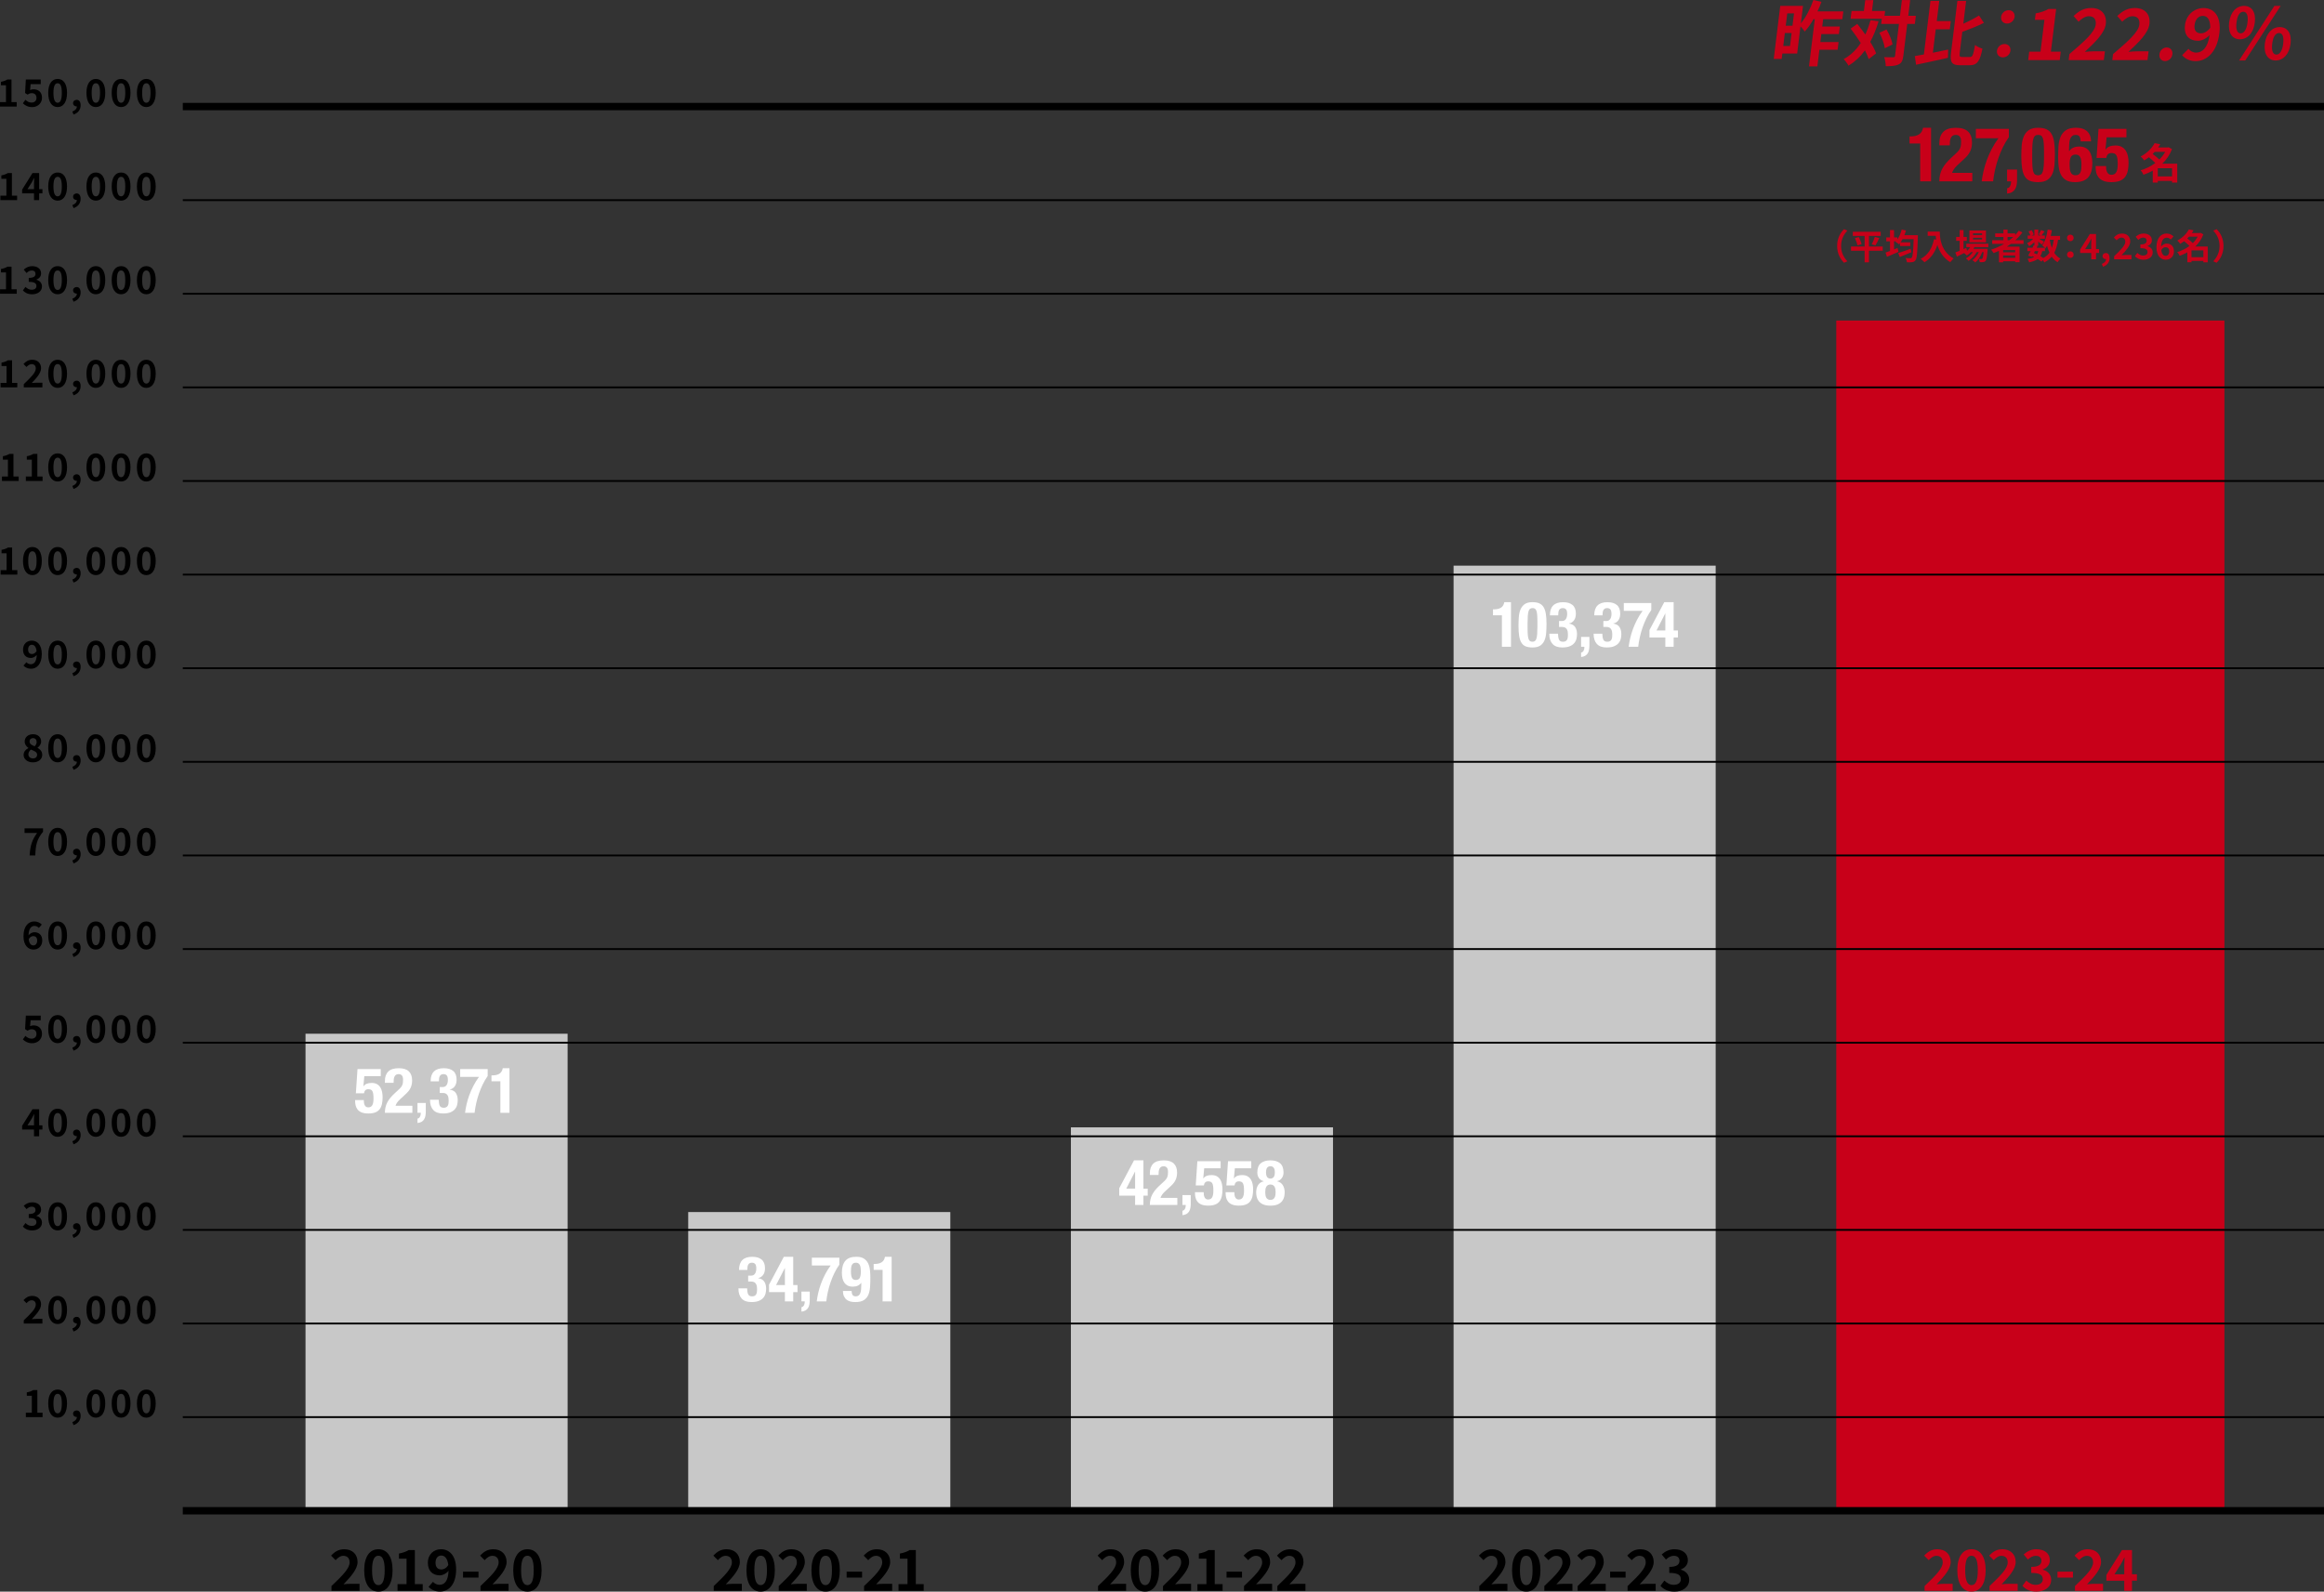 <?xml version="1.0" encoding="UTF-8"?><svg id="uuid-2e7a754b-9af9-4104-aa7b-dbc4a7d3ea41" xmlns="http://www.w3.org/2000/svg" viewBox="0 0 1327.38 909.31"><rect x="0" y="0" width="1327.38" height="909.31" fill="#333333" stroke="none"/><g id="uuid-bb6bfc9c-8424-4f4d-b213-38c87da14288"><path d="M1041.31,10.97l-.51,4.17h10.04l-.53,4.33h-10.04l-.56,4.58h10.41l-.54,4.37h-10.41l-1.16,9.48h-4.78l3.31-26.93h-.77c-1.5,2.67-3.22,5.14-4.96,7.05-.48-.73-1.53-2.02-2.43-3l-1.91,15.55h-8.46l-.38,3.08h-4.54l3.72-30.29h13l-1.22,9.96c2.85-3.4,5.44-8.38,7.14-13.32l4.61,1.05c-.63,1.86-1.42,3.64-2.29,5.47h14.78l-.55,4.45h-10.97ZM1022.38,26.28l.91-7.41h-3.85l-.91,7.41h3.85ZM1020.82,7.65l-.87,7.05h3.85l.87-7.05h-3.85Z" fill="#c80019"/><path d="M1072.97,12.15c-1.31,4.37-2.88,8.3-4.77,11.78,1.49,2.35,2.67,4.62,3.37,6.56l-4.25,3.28c-.47-1.46-1.19-3.16-2.14-4.98-2.58,3.56-5.7,6.48-9.38,8.75-.45-.97-1.87-2.88-2.78-3.77,4.03-2.19,7.21-5.31,9.75-9.19-1.79-2.88-3.83-5.75-5.75-8.22l3.78-2.71c1.51,1.86,3.08,3.93,4.6,6.07,1.16-2.51,2.14-5.22,2.95-8.18l4.62.61ZM1093.69,13.65h-4.33l-2.24,18.22c-.33,2.71-.99,4.13-2.63,4.9-1.64.85-4.06,1.05-7.42,1.05.01-1.42-.39-3.73-.9-5.18,2.25.12,4.45.08,5.13.08.73,0,1-.2,1.08-.85l2.24-18.22h-10.17l.36-2.92h-17.82l.55-4.46h7.05l.76-6.2h4.62l-.76,6.2h7.49l-.34,2.75h8.83l1.1-8.99h4.74l-1.1,8.99h4.33l-.57,4.62ZM1077.5,16.85c1.58,2.67,3.09,6.16,3.45,8.54l-4.43,2.15c-.31-2.39-1.6-6.07-3.09-8.83l4.08-1.86Z" fill="#c80019"/><path d="M1103.99,30.13c2.86-.57,5.86-1.22,8.73-1.82l-.14,4.74c-6.29,1.42-13.07,2.88-18.18,3.93l-.73-4.94c1.53-.24,3.27-.57,5.18-.93l3.76-30.62h5.02l-1.42,11.54h8.02l-.58,4.7h-8.02l-1.65,13.41ZM1125.19,32.56c1.5,0,1.91-1.38,2.87-6.88,1.03.85,2.94,1.78,4.24,2.11-1.33,6.84-2.9,9.48-7.24,9.48h-5.59c-4.7,0-5.79-1.62-5.09-7.37l3.61-29.4h4.98l-1.6,13.04c3.3-1.46,6.54-3.16,8.96-4.7l2.8,4.21c-3.76,1.9-8.22,3.65-12.34,5.14l-1.44,11.74c-.28,2.31-.12,2.63,1.42,2.63h4.41Z" fill="#c80019"/><path d="M1140.58,29c.27-2.23,2.17-3.85,4.32-3.85s3.65,1.62,3.38,3.85c-.26,2.15-2.16,3.77-4.31,3.77s-3.65-1.62-3.38-3.77ZM1142.95,9.68c.27-2.23,2.17-3.85,4.32-3.85s3.65,1.62,3.38,3.85c-.26,2.15-2.16,3.77-4.31,3.77s-3.65-1.62-3.38-3.77Z" fill="#c80019"/><path d="M1159.02,29.52h6.44l2.23-18.18h-5.43l.45-3.69c3.07-.57,5.23-1.34,7.27-2.51h4.41l-2.99,24.38h5.63l-.59,4.82h-18.02l.59-4.82Z" fill="#c80019"/><path d="M1181.96,30.9c8.73-7.45,14.5-12.55,15.03-16.89.36-2.96-1.04-4.74-3.91-4.74-2.19,0-4.15,1.46-5.89,3.12l-2.84-3.24c3.12-2.96,5.99-4.58,10.08-4.58,5.67,0,8.99,3.6,8.32,9.11-.63,5.1-5.97,10.37-12,15.96,1.52-.16,3.52-.32,4.94-.32h6.56l-.62,5.02h-20.09l.42-3.44Z" fill="#c80019"/><path d="M1206.89,30.9c8.73-7.45,14.5-12.55,15.03-16.89.36-2.96-1.04-4.74-3.91-4.74-2.19,0-4.15,1.46-5.89,3.12l-2.84-3.24c3.12-2.96,5.99-4.58,10.08-4.58,5.67,0,8.99,3.6,8.32,9.11-.63,5.1-5.97,10.37-12,15.96,1.52-.16,3.52-.32,4.94-.32h6.56l-.62,5.02h-20.09l.42-3.44Z" fill="#c80019"/><path d="M1233.38,31.02c.27-2.23,2.06-3.89,4.16-3.89s3.52,1.66,3.25,3.89c-.27,2.19-2.06,3.89-4.2,3.89s-3.48-1.7-3.21-3.89Z" fill="#c80019"/><path d="M1246.37,31.51l3.6-3.6c.9,1.21,2.61,2.15,4.35,2.15,3.44,0,6.59-2.51,7.75-10.04-1.91,2.07-4.62,3.28-6.56,3.28-5.02,0-8.27-2.92-7.52-9.03.73-5.95,5.48-9.68,10.62-9.68,5.67,0,10.24,4.33,9.01,14.38-1.37,11.14-7.51,15.96-13.54,15.96-3.69,0-6.21-1.58-7.72-3.4ZM1257.17,19.03c1.58,0,3.6-.93,5.25-3.2,0-4.9-1.8-6.76-4.27-6.76-2.23,0-4.26,1.7-4.69,5.18-.4,3.28,1.07,4.78,3.71,4.78Z" fill="#c80019"/><path d="M1273.2,12.84c.74-6.03,4.2-9.48,8.49-9.48s6.91,3.44,6.17,9.48c-.74,6.03-4.18,9.6-8.51,9.6s-6.89-3.56-6.15-9.6ZM1283.69,12.84c.54-4.41-.63-6.12-2.41-6.12s-3.33,1.7-3.87,6.12c-.54,4.42.62,6.2,2.36,6.2s3.38-1.78,3.92-6.2ZM1299.07,3.36h3.56l-20.23,31.18h-3.52l20.19-31.18ZM1293.58,24.99c.74-6.03,4.25-9.52,8.54-9.52s6.9,3.48,6.16,9.52c-.74,5.99-4.21,9.56-8.5,9.56s-6.93-3.56-6.2-9.56ZM1304.07,24.99c.55-4.46-.59-6.12-2.37-6.12s-3.36,1.66-3.91,6.12c-.54,4.37.62,6.2,2.4,6.2s3.34-1.82,3.88-6.2Z" fill="#c80019"/><path d="M189.33,906.11c6.24-5.95,10.35-10.02,10.35-13.48,0-2.36-1.29-3.78-3.59-3.78-1.75,0-3.17,1.16-4.4,2.49l-2.59-2.59c2.2-2.36,4.33-3.65,7.6-3.65,4.53,0,7.53,2.88,7.53,7.27,0,4.07-3.75,8.28-8.02,12.74,1.2-.13,2.78-.26,3.91-.26h5.24v4.01h-16.04v-2.75Z"/><path d="M208.02,897.09c0-7.89,3.2-12,8.12-12s8.08,4.14,8.08,12-3.17,12.22-8.08,12.22-8.12-4.3-8.12-12.22ZM219.72,897.09c0-6.47-1.52-8.28-3.59-8.28s-3.62,1.81-3.62,8.28,1.55,8.5,3.62,8.5,3.59-2,3.59-8.5Z"/><path d="M227.06,905.01h5.14v-14.52h-4.33v-2.94c2.39-.45,4.04-1.07,5.56-2h3.52v19.46h4.5v3.85h-14.39v-3.85Z"/><path d="M244.77,906.59l2.52-2.88c.84.97,2.3,1.71,3.69,1.71,2.75,0,5.01-2,5.21-8.02-1.33,1.65-3.36,2.62-4.91,2.62-4.01,0-6.89-2.33-6.89-7.21s3.43-7.73,7.53-7.73c4.53,0,8.6,3.46,8.6,11.48,0,8.89-4.43,12.74-9.25,12.74-2.94,0-5.11-1.26-6.5-2.72ZM252.18,896.64c1.26,0,2.78-.74,3.88-2.55-.49-3.91-2.1-5.4-4.07-5.4-1.78,0-3.23,1.36-3.23,4.14,0,2.62,1.33,3.82,3.43,3.82Z"/><path d="M264.47,897.9h8.83v3.39h-8.83v-3.39Z"/><path d="M274.45,906.11c6.24-5.95,10.35-10.02,10.35-13.48,0-2.36-1.29-3.78-3.59-3.78-1.75,0-3.17,1.16-4.4,2.49l-2.59-2.59c2.2-2.36,4.33-3.65,7.6-3.65,4.53,0,7.53,2.88,7.53,7.27,0,4.07-3.75,8.28-8.02,12.74,1.2-.13,2.78-.26,3.91-.26h5.24v4.01h-16.04v-2.75Z"/><path d="M293.14,897.09c0-7.89,3.2-12,8.12-12s8.08,4.14,8.08,12-3.17,12.22-8.08,12.22-8.12-4.3-8.12-12.22ZM304.84,897.09c0-6.47-1.52-8.28-3.59-8.28s-3.62,1.81-3.62,8.28,1.55,8.5,3.62,8.5,3.59-2,3.59-8.5Z"/><path d="M14.77,807.06h3.41v-9.63h-2.87v-1.95c1.59-.3,2.68-.71,3.69-1.33h2.34v12.92h2.98v2.55h-9.55v-2.55Z"/><path d="M27.55,801.81c0-5.23,2.12-7.96,5.38-7.96s5.36,2.75,5.36,7.96-2.1,8.11-5.36,8.11-5.38-2.85-5.38-8.11ZM35.31,801.81c0-4.29-1.01-5.49-2.38-5.49s-2.4,1.2-2.4,5.49,1.03,5.64,2.4,5.64,2.38-1.33,2.38-5.64Z"/><path d="M41.32,812.47c1.67-.62,2.6-1.74,2.58-2.94h-.19c-1.03,0-1.97-.67-1.97-1.87,0-1.14.92-1.87,2.04-1.87,1.46,0,2.27,1.16,2.27,3.11,0,2.51-1.46,4.42-4.05,5.28l-.67-1.72Z"/><path d="M49.38,801.81c0-5.23,2.12-7.96,5.38-7.96s5.36,2.75,5.36,7.96-2.1,8.11-5.36,8.11-5.38-2.85-5.38-8.11ZM57.14,801.81c0-4.29-1.01-5.49-2.38-5.49s-2.4,1.2-2.4,5.49,1.03,5.64,2.4,5.64,2.38-1.33,2.38-5.64Z"/><path d="M63.79,801.81c0-5.23,2.12-7.96,5.38-7.96s5.36,2.75,5.36,7.96-2.1,8.11-5.36,8.11-5.38-2.85-5.38-8.11ZM71.56,801.81c0-4.29-1.01-5.49-2.38-5.49s-2.4,1.2-2.4,5.49,1.03,5.64,2.4,5.64,2.38-1.33,2.38-5.64Z"/><path d="M78.2,801.81c0-5.23,2.12-7.96,5.38-7.96s5.36,2.75,5.36,7.96-2.1,8.11-5.36,8.11-5.38-2.85-5.38-8.11ZM85.97,801.81c0-4.29-1.01-5.49-2.38-5.49s-2.4,1.2-2.4,5.49,1.03,5.64,2.4,5.64,2.38-1.33,2.38-5.64Z"/><path d="M13.57,754.31c4.14-3.95,6.87-6.65,6.87-8.95,0-1.57-.86-2.51-2.38-2.51-1.16,0-2.1.77-2.92,1.65l-1.72-1.72c1.46-1.57,2.88-2.42,5.04-2.42,3,0,5,1.91,5,4.83,0,2.7-2.49,5.49-5.32,8.45.79-.09,1.84-.17,2.6-.17h3.48v2.66h-10.64v-1.82Z"/><path d="M27.55,748.32c0-5.23,2.12-7.96,5.38-7.96s5.36,2.75,5.36,7.96-2.1,8.11-5.36,8.11-5.38-2.85-5.38-8.11ZM35.31,748.32c0-4.29-1.01-5.49-2.38-5.49s-2.4,1.2-2.4,5.49,1.03,5.64,2.4,5.64,2.38-1.33,2.38-5.64Z"/><path d="M41.32,758.99c1.67-.62,2.6-1.74,2.58-2.94h-.19c-1.03,0-1.97-.67-1.97-1.87,0-1.14.92-1.87,2.04-1.87,1.46,0,2.27,1.16,2.27,3.11,0,2.51-1.46,4.42-4.05,5.28l-.67-1.72Z"/><path d="M49.38,748.32c0-5.23,2.12-7.96,5.38-7.96s5.36,2.75,5.36,7.96-2.1,8.11-5.36,8.11-5.38-2.85-5.38-8.11ZM57.14,748.32c0-4.29-1.01-5.49-2.38-5.49s-2.4,1.2-2.4,5.49,1.03,5.64,2.4,5.64,2.38-1.33,2.38-5.64Z"/><path d="M63.79,748.32c0-5.23,2.12-7.96,5.38-7.96s5.36,2.75,5.36,7.96-2.1,8.11-5.36,8.11-5.38-2.85-5.38-8.11ZM71.56,748.32c0-4.29-1.01-5.49-2.38-5.49s-2.4,1.2-2.4,5.49,1.03,5.64,2.4,5.64,2.38-1.33,2.38-5.64Z"/><path d="M78.2,748.32c0-5.23,2.12-7.96,5.38-7.96s5.36,2.75,5.36,7.96-2.1,8.11-5.36,8.11-5.38-2.85-5.38-8.11ZM85.97,748.32c0-4.29-1.01-5.49-2.38-5.49s-2.4,1.2-2.4,5.49,1.03,5.64,2.4,5.64,2.38-1.33,2.38-5.64Z"/><path d="M13.08,700.74l1.48-2c.94.92,2.1,1.63,3.54,1.63,1.61,0,2.7-.77,2.7-2.1,0-1.5-.92-2.42-4.38-2.42v-2.27c2.92,0,3.86-.97,3.86-2.3,0-1.2-.77-1.91-2.12-1.91-1.14,0-2.06.54-3,1.42l-1.61-1.93c1.37-1.2,2.9-1.97,4.76-1.97,3.07,0,5.15,1.5,5.15,4.16,0,1.67-.99,2.83-2.64,3.5v.11c1.78.47,3.15,1.78,3.15,3.82,0,2.83-2.55,4.48-5.58,4.48-2.51,0-4.2-.94-5.32-2.21Z"/><path d="M27.55,694.84c0-5.23,2.12-7.96,5.38-7.96s5.36,2.75,5.36,7.96-2.1,8.11-5.36,8.11-5.38-2.85-5.38-8.11ZM35.31,694.84c0-4.29-1.01-5.49-2.38-5.49s-2.4,1.2-2.4,5.49,1.03,5.64,2.4,5.64,2.38-1.33,2.38-5.64Z"/><path d="M41.32,705.5c1.67-.62,2.6-1.74,2.58-2.94h-.19c-1.03,0-1.97-.67-1.97-1.87,0-1.14.92-1.87,2.04-1.87,1.46,0,2.27,1.16,2.27,3.11,0,2.51-1.46,4.42-4.05,5.28l-.67-1.72Z"/><path d="M49.38,694.84c0-5.23,2.12-7.96,5.38-7.96s5.36,2.75,5.36,7.96-2.1,8.11-5.36,8.11-5.38-2.85-5.38-8.11ZM57.14,694.84c0-4.29-1.01-5.49-2.38-5.49s-2.4,1.2-2.4,5.49,1.03,5.64,2.4,5.64,2.38-1.33,2.38-5.64Z"/><path d="M63.79,694.84c0-5.23,2.12-7.96,5.38-7.96s5.36,2.75,5.36,7.96-2.1,8.11-5.36,8.11-5.38-2.85-5.38-8.11ZM71.55,694.84c0-4.29-1.01-5.49-2.38-5.49s-2.4,1.2-2.4,5.49,1.03,5.64,2.4,5.64,2.38-1.33,2.38-5.64Z"/><path d="M78.2,694.84c0-5.23,2.12-7.96,5.38-7.96s5.36,2.75,5.36,7.96-2.1,8.11-5.36,8.11-5.38-2.85-5.38-8.11ZM85.97,694.84c0-4.29-1.01-5.49-2.38-5.49s-2.4,1.2-2.4,5.49,1.03,5.64,2.4,5.64,2.38-1.33,2.38-5.64Z"/><path d="M19.42,645.33h-6.78v-2.17l5.92-9.46h3.8v9.2h1.87v2.42h-1.87v3.84h-2.94v-3.84ZM19.42,642.9v-3.09c0-.92.06-2.38.11-3.3h-.09c-.39.84-.81,1.63-1.27,2.49l-2.47,3.9h3.71Z"/><path d="M27.55,641.36c0-5.23,2.12-7.96,5.38-7.96s5.36,2.75,5.36,7.96-2.1,8.11-5.36,8.11-5.38-2.85-5.38-8.11ZM35.31,641.36c0-4.29-1.01-5.49-2.38-5.49s-2.4,1.2-2.4,5.49,1.03,5.64,2.4,5.64,2.38-1.33,2.38-5.64Z"/><path d="M41.32,652.02c1.67-.62,2.6-1.74,2.58-2.94h-.19c-1.03,0-1.97-.67-1.97-1.87,0-1.14.92-1.87,2.04-1.87,1.46,0,2.27,1.16,2.27,3.11,0,2.51-1.46,4.42-4.05,5.28l-.67-1.72Z"/><path d="M49.38,641.36c0-5.23,2.12-7.96,5.38-7.96s5.36,2.75,5.36,7.96-2.1,8.11-5.36,8.11-5.38-2.85-5.38-8.11ZM57.14,641.36c0-4.29-1.01-5.49-2.38-5.49s-2.4,1.2-2.4,5.49,1.03,5.64,2.4,5.64,2.38-1.33,2.38-5.64Z"/><path d="M63.79,641.36c0-5.23,2.12-7.96,5.38-7.96s5.36,2.75,5.36,7.96-2.1,8.11-5.36,8.11-5.38-2.85-5.38-8.11ZM71.55,641.36c0-4.29-1.01-5.49-2.38-5.49s-2.4,1.2-2.4,5.49,1.03,5.64,2.4,5.64,2.38-1.33,2.38-5.64Z"/><path d="M78.2,641.36c0-5.23,2.12-7.96,5.38-7.96s5.36,2.75,5.36,7.96-2.1,8.11-5.36,8.11-5.38-2.85-5.38-8.11ZM85.97,641.36c0-4.29-1.01-5.49-2.38-5.49s-2.4,1.2-2.4,5.49,1.03,5.64,2.4,5.64,2.38-1.33,2.38-5.64Z"/><path d="M13.06,593.82l1.46-2.02c.9.88,2.02,1.61,3.5,1.61,1.65,0,2.81-.97,2.81-2.7s-1.07-2.68-2.68-2.68c-.94,0-1.46.24-2.38.84l-1.44-.92.43-7.72h8.5v2.64h-5.77l-.3,3.37c.64-.28,1.18-.43,1.91-.43,2.66,0,4.89,1.5,4.89,4.81s-2.62,5.38-5.56,5.38c-2.51,0-4.18-.99-5.36-2.17Z"/><path d="M27.55,587.87c0-5.23,2.12-7.96,5.38-7.96s5.36,2.75,5.36,7.96-2.1,8.11-5.36,8.11-5.38-2.85-5.38-8.11ZM35.31,587.87c0-4.29-1.01-5.49-2.38-5.49s-2.4,1.2-2.4,5.49,1.03,5.64,2.4,5.64,2.38-1.33,2.38-5.64Z"/><path d="M41.32,598.54c1.67-.62,2.6-1.74,2.58-2.94h-.19c-1.03,0-1.97-.67-1.97-1.87,0-1.14.92-1.87,2.04-1.87,1.46,0,2.27,1.16,2.27,3.11,0,2.51-1.46,4.42-4.05,5.28l-.67-1.72Z"/><path d="M49.38,587.87c0-5.23,2.12-7.96,5.38-7.96s5.36,2.75,5.36,7.96-2.1,8.11-5.36,8.11-5.38-2.85-5.38-8.11ZM57.14,587.87c0-4.29-1.01-5.49-2.38-5.49s-2.4,1.2-2.4,5.49,1.03,5.64,2.4,5.64,2.38-1.33,2.38-5.64Z"/><path d="M63.79,587.87c0-5.23,2.12-7.96,5.38-7.96s5.36,2.75,5.36,7.96-2.1,8.11-5.36,8.11-5.38-2.85-5.38-8.11ZM71.55,587.87c0-4.29-1.01-5.49-2.38-5.49s-2.4,1.2-2.4,5.49,1.03,5.64,2.4,5.64,2.38-1.33,2.38-5.64Z"/><path d="M78.2,587.87c0-5.23,2.12-7.96,5.38-7.96s5.36,2.75,5.36,7.96-2.1,8.11-5.36,8.11-5.38-2.85-5.38-8.11ZM85.97,587.87c0-4.29-1.01-5.49-2.38-5.49s-2.4,1.2-2.4,5.49,1.03,5.64,2.4,5.64,2.38-1.33,2.38-5.64Z"/><path d="M13.42,534.88c0-5.9,2.94-8.45,6.16-8.45,1.93,0,3.35.82,4.29,1.8l-1.67,1.89c-.56-.62-1.52-1.14-2.45-1.14-1.82,0-3.33,1.35-3.45,5.34.88-1.09,2.23-1.74,3.26-1.74,2.66,0,4.57,1.52,4.57,4.76s-2.27,5.15-5,5.15c-3,0-5.71-2.32-5.71-7.62ZM16.38,536.51c.3,2.62,1.37,3.6,2.68,3.6,1.2,0,2.17-.92,2.17-2.77,0-1.74-.9-2.53-2.27-2.53-.81,0-1.78.45-2.57,1.7Z"/><path d="M27.55,534.39c0-5.23,2.12-7.96,5.38-7.96s5.36,2.75,5.36,7.96-2.1,8.11-5.36,8.11-5.38-2.85-5.38-8.11ZM35.31,534.39c0-4.29-1.01-5.49-2.38-5.49s-2.4,1.2-2.4,5.49,1.03,5.64,2.4,5.64,2.38-1.33,2.38-5.64Z"/><path d="M41.32,545.05c1.67-.62,2.6-1.74,2.58-2.94h-.19c-1.03,0-1.97-.67-1.97-1.87,0-1.14.92-1.87,2.04-1.87,1.46,0,2.27,1.16,2.27,3.11,0,2.51-1.46,4.42-4.05,5.28l-.67-1.72Z"/><path d="M49.38,534.39c0-5.23,2.12-7.96,5.38-7.96s5.36,2.75,5.36,7.96-2.1,8.11-5.36,8.11-5.38-2.85-5.38-8.11ZM57.14,534.39c0-4.29-1.01-5.49-2.38-5.49s-2.4,1.2-2.4,5.49,1.03,5.64,2.4,5.64,2.38-1.33,2.38-5.64Z"/><path d="M63.79,534.39c0-5.23,2.12-7.96,5.38-7.96s5.36,2.75,5.36,7.96-2.1,8.11-5.36,8.11-5.38-2.85-5.38-8.11ZM71.55,534.39c0-4.29-1.01-5.49-2.38-5.49s-2.4,1.2-2.4,5.49,1.03,5.64,2.4,5.64,2.38-1.33,2.38-5.64Z"/><path d="M78.2,534.39c0-5.23,2.12-7.96,5.38-7.96s5.36,2.75,5.36,7.96-2.1,8.11-5.36,8.11-5.38-2.85-5.38-8.11ZM85.97,534.39c0-4.29-1.01-5.49-2.38-5.49s-2.4,1.2-2.4,5.49,1.03,5.64,2.4,5.64,2.38-1.33,2.38-5.64Z"/><path d="M21.16,475.89h-7.14v-2.64h10.56v1.93c-3.6,4.4-4.18,7.51-4.44,13.54h-3.2c.28-5.34,1.27-8.71,4.23-12.83Z"/><path d="M27.55,480.91c0-5.23,2.12-7.96,5.38-7.96s5.36,2.75,5.36,7.96-2.1,8.11-5.36,8.11-5.38-2.85-5.38-8.11ZM35.31,480.91c0-4.29-1.01-5.49-2.38-5.49s-2.4,1.2-2.4,5.49,1.03,5.64,2.4,5.64,2.38-1.33,2.38-5.64Z"/><path d="M41.32,491.57c1.67-.62,2.6-1.74,2.58-2.94h-.19c-1.03,0-1.97-.67-1.97-1.87,0-1.14.92-1.87,2.04-1.87,1.46,0,2.27,1.16,2.27,3.11,0,2.51-1.46,4.42-4.05,5.28l-.67-1.72Z"/><path d="M49.38,480.91c0-5.23,2.12-7.96,5.38-7.96s5.36,2.75,5.36,7.96-2.1,8.11-5.36,8.11-5.38-2.85-5.38-8.11ZM57.14,480.91c0-4.29-1.01-5.49-2.38-5.49s-2.4,1.2-2.4,5.49,1.03,5.64,2.4,5.64,2.38-1.33,2.38-5.64Z"/><path d="M63.79,480.91c0-5.23,2.12-7.96,5.38-7.96s5.36,2.75,5.36,7.96-2.1,8.11-5.36,8.11-5.38-2.85-5.38-8.11ZM71.56,480.91c0-4.29-1.01-5.49-2.38-5.49s-2.4,1.2-2.4,5.49,1.03,5.64,2.4,5.64,2.38-1.33,2.38-5.64Z"/><path d="M78.2,480.91c0-5.23,2.12-7.96,5.38-7.96s5.36,2.75,5.36,7.96-2.1,8.11-5.36,8.11-5.38-2.85-5.38-8.11ZM85.97,480.91c0-4.29-1.01-5.49-2.38-5.49s-2.4,1.2-2.4,5.49,1.03,5.64,2.4,5.64,2.38-1.33,2.38-5.64Z"/><path d="M13.49,431.28c0-1.91,1.27-3.13,2.72-3.9v-.09c-1.2-.88-2.1-2.02-2.1-3.65,0-2.55,2.04-4.18,4.78-4.18s4.61,1.67,4.61,4.21c0,1.52-1.03,2.77-2.04,3.48v.11c1.44.82,2.66,1.95,2.66,4.03,0,2.4-2.12,4.25-5.34,4.25-3.03,0-5.3-1.76-5.3-4.25ZM21.19,431.18c0-1.54-1.48-2.1-3.52-2.94-.84.67-1.46,1.61-1.46,2.7,0,1.44,1.18,2.36,2.66,2.36,1.35,0,2.32-.75,2.32-2.12ZM20.93,423.88c0-1.29-.77-2.19-2.1-2.19-1.07,0-1.93.69-1.93,1.95,0,1.42,1.24,2.08,2.9,2.72.73-.77,1.14-1.61,1.14-2.49Z"/><path d="M27.55,427.42c0-5.23,2.12-7.96,5.38-7.96s5.36,2.75,5.36,7.96-2.1,8.11-5.36,8.11-5.38-2.85-5.38-8.11ZM35.31,427.42c0-4.29-1.01-5.49-2.38-5.49s-2.4,1.2-2.4,5.49,1.03,5.64,2.4,5.64,2.38-1.33,2.38-5.64Z"/><path d="M41.32,438.09c1.67-.62,2.6-1.74,2.58-2.94h-.19c-1.03,0-1.97-.67-1.97-1.87,0-1.14.92-1.87,2.04-1.87,1.46,0,2.27,1.16,2.27,3.11,0,2.51-1.46,4.42-4.05,5.28l-.67-1.72Z"/><path d="M49.38,427.42c0-5.23,2.12-7.96,5.38-7.96s5.36,2.75,5.36,7.96-2.1,8.11-5.36,8.11-5.38-2.85-5.38-8.11ZM57.14,427.42c0-4.29-1.01-5.49-2.38-5.49s-2.4,1.2-2.4,5.49,1.03,5.64,2.4,5.64,2.38-1.33,2.38-5.64Z"/><path d="M63.79,427.42c0-5.23,2.12-7.96,5.38-7.96s5.36,2.75,5.36,7.96-2.1,8.11-5.36,8.11-5.38-2.85-5.38-8.11ZM71.55,427.42c0-4.29-1.01-5.49-2.38-5.49s-2.4,1.2-2.4,5.49,1.03,5.64,2.4,5.64,2.38-1.33,2.38-5.64Z"/><path d="M78.2,427.42c0-5.23,2.12-7.96,5.38-7.96s5.36,2.75,5.36,7.96-2.1,8.11-5.36,8.11-5.38-2.85-5.38-8.11ZM85.97,427.42c0-4.29-1.01-5.49-2.38-5.49s-2.4,1.2-2.4,5.49,1.03,5.64,2.4,5.64,2.38-1.33,2.38-5.64Z"/><path d="M13.42,380.25l1.67-1.91c.56.64,1.52,1.14,2.45,1.14,1.82,0,3.33-1.33,3.45-5.32-.88,1.09-2.23,1.74-3.26,1.74-2.66,0-4.57-1.54-4.57-4.78s2.27-5.13,5-5.13c3,0,5.71,2.3,5.71,7.62,0,5.9-2.94,8.45-6.14,8.45-1.95,0-3.39-.84-4.31-1.8ZM18.33,373.64c.84,0,1.85-.49,2.57-1.69-.32-2.6-1.39-3.58-2.7-3.58-1.18,0-2.14.9-2.14,2.75,0,1.74.88,2.53,2.27,2.53Z"/><path d="M27.55,373.94c0-5.23,2.12-7.96,5.38-7.96s5.36,2.75,5.36,7.96-2.1,8.11-5.36,8.11-5.38-2.85-5.38-8.11ZM35.31,373.94c0-4.29-1.01-5.49-2.38-5.49s-2.4,1.2-2.4,5.49,1.03,5.64,2.4,5.64,2.38-1.33,2.38-5.64Z"/><path d="M41.32,384.6c1.67-.62,2.6-1.74,2.58-2.94h-.19c-1.03,0-1.97-.67-1.97-1.87,0-1.14.92-1.87,2.04-1.87,1.46,0,2.27,1.16,2.27,3.11,0,2.51-1.46,4.42-4.05,5.28l-.67-1.72Z"/><path d="M49.38,373.94c0-5.23,2.12-7.96,5.38-7.96s5.36,2.75,5.36,7.96-2.1,8.11-5.36,8.11-5.38-2.85-5.38-8.11ZM57.14,373.94c0-4.29-1.01-5.49-2.38-5.49s-2.4,1.2-2.4,5.49,1.03,5.64,2.4,5.64,2.38-1.33,2.38-5.64Z"/><path d="M63.79,373.94c0-5.23,2.12-7.96,5.38-7.96s5.36,2.75,5.36,7.96-2.1,8.11-5.36,8.11-5.38-2.85-5.38-8.11ZM71.55,373.94c0-4.29-1.01-5.49-2.38-5.49s-2.4,1.2-2.4,5.49,1.03,5.64,2.4,5.64,2.38-1.33,2.38-5.64Z"/><path d="M78.2,373.94c0-5.23,2.12-7.96,5.38-7.96s5.36,2.75,5.36,7.96-2.1,8.11-5.36,8.11-5.38-2.85-5.38-8.11ZM85.97,373.94c0-4.29-1.01-5.49-2.38-5.49s-2.4,1.2-2.4,5.49,1.03,5.64,2.4,5.64,2.38-1.33,2.38-5.64Z"/><path d="M.36,325.71h3.41v-9.63H.89v-1.95c1.59-.3,2.68-.71,3.69-1.33h2.34v12.92h2.98v2.55H.36v-2.55Z"/><path d="M13.14,320.46c0-5.23,2.12-7.96,5.38-7.96s5.36,2.75,5.36,7.96-2.1,8.11-5.36,8.11-5.38-2.85-5.38-8.11ZM20.9,320.46c0-4.29-1.01-5.49-2.38-5.49s-2.4,1.2-2.4,5.49,1.03,5.64,2.4,5.64,2.38-1.33,2.38-5.64Z"/><path d="M27.55,320.46c0-5.23,2.12-7.96,5.38-7.96s5.36,2.75,5.36,7.96-2.1,8.11-5.36,8.11-5.38-2.85-5.38-8.11ZM35.31,320.46c0-4.29-1.01-5.49-2.38-5.49s-2.4,1.2-2.4,5.49,1.03,5.64,2.4,5.64,2.38-1.33,2.38-5.64Z"/><path d="M41.32,331.12c1.67-.62,2.6-1.74,2.58-2.94h-.19c-1.03,0-1.97-.67-1.97-1.87,0-1.14.92-1.87,2.04-1.87,1.46,0,2.27,1.16,2.27,3.11,0,2.51-1.46,4.42-4.05,5.28l-.67-1.72Z"/><path d="M49.38,320.46c0-5.23,2.12-7.96,5.38-7.96s5.36,2.75,5.36,7.96-2.1,8.11-5.36,8.11-5.38-2.85-5.38-8.11ZM57.14,320.46c0-4.29-1.01-5.49-2.38-5.49s-2.4,1.2-2.4,5.49,1.03,5.64,2.4,5.64,2.38-1.33,2.38-5.64Z"/><path d="M63.79,320.46c0-5.23,2.12-7.96,5.38-7.96s5.36,2.75,5.36,7.96-2.1,8.11-5.36,8.11-5.38-2.85-5.38-8.11ZM71.56,320.46c0-4.29-1.01-5.49-2.38-5.49s-2.4,1.2-2.4,5.49,1.03,5.64,2.4,5.64,2.38-1.33,2.38-5.64Z"/><path d="M78.2,320.46c0-5.23,2.12-7.96,5.38-7.96s5.36,2.75,5.36,7.96-2.1,8.11-5.36,8.11-5.38-2.85-5.38-8.11ZM85.97,320.46c0-4.29-1.01-5.49-2.38-5.49s-2.4,1.2-2.4,5.49,1.03,5.64,2.4,5.64,2.38-1.33,2.38-5.64Z"/><path d="M1.12,272.23h3.41v-9.63H1.66v-1.95c1.59-.3,2.68-.71,3.69-1.33h2.34v12.92h2.98v2.55H1.12v-2.55Z"/><path d="M14.77,272.23h3.41v-9.63h-2.87v-1.95c1.59-.3,2.68-.71,3.69-1.33h2.34v12.92h2.98v2.55h-9.55v-2.55Z"/><path d="M27.55,266.97c0-5.23,2.12-7.96,5.38-7.96s5.36,2.75,5.36,7.96-2.1,8.11-5.36,8.11-5.38-2.85-5.38-8.11ZM35.31,266.97c0-4.29-1.01-5.49-2.38-5.49s-2.4,1.2-2.4,5.49,1.03,5.64,2.4,5.64,2.38-1.33,2.38-5.64Z"/><path d="M41.32,277.64c1.67-.62,2.6-1.74,2.58-2.94h-.19c-1.03,0-1.97-.67-1.97-1.87,0-1.14.92-1.87,2.04-1.87,1.46,0,2.27,1.16,2.27,3.11,0,2.51-1.46,4.42-4.05,5.28l-.67-1.72Z"/><path d="M49.38,266.97c0-5.23,2.12-7.96,5.38-7.96s5.36,2.75,5.36,7.96-2.1,8.11-5.36,8.11-5.38-2.85-5.38-8.11ZM57.14,266.97c0-4.29-1.01-5.49-2.38-5.49s-2.4,1.2-2.4,5.49,1.03,5.64,2.4,5.64,2.38-1.33,2.38-5.64Z"/><path d="M63.79,266.97c0-5.23,2.12-7.96,5.38-7.96s5.36,2.75,5.36,7.96-2.1,8.11-5.36,8.11-5.38-2.85-5.38-8.11ZM71.56,266.97c0-4.29-1.01-5.49-2.38-5.49s-2.4,1.2-2.4,5.49,1.03,5.64,2.4,5.64,2.38-1.33,2.38-5.64Z"/><path d="M78.2,266.97c0-5.23,2.12-7.96,5.38-7.96s5.36,2.75,5.36,7.96-2.1,8.11-5.36,8.11-5.38-2.85-5.38-8.11ZM85.97,266.97c0-4.29-1.01-5.49-2.38-5.49s-2.4,1.2-2.4,5.49,1.03,5.64,2.4,5.64,2.38-1.33,2.38-5.64Z"/><path d="M.33,218.75h3.41v-9.63H.87v-1.95c1.59-.3,2.68-.71,3.69-1.33h2.34v12.92h2.98v2.55H.33v-2.55Z"/><path d="M13.57,219.48c4.14-3.95,6.87-6.65,6.87-8.95,0-1.57-.86-2.51-2.38-2.51-1.16,0-2.1.77-2.92,1.65l-1.72-1.72c1.46-1.57,2.88-2.42,5.04-2.42,3,0,5,1.91,5,4.83,0,2.7-2.49,5.49-5.32,8.45.79-.09,1.84-.17,2.6-.17h3.48v2.66h-10.64v-1.82Z"/><path d="M27.55,213.49c0-5.23,2.12-7.96,5.38-7.96s5.36,2.75,5.36,7.96-2.1,8.11-5.36,8.11-5.38-2.85-5.38-8.11ZM35.31,213.49c0-4.29-1.01-5.49-2.38-5.49s-2.4,1.2-2.4,5.49,1.03,5.64,2.4,5.64,2.38-1.33,2.38-5.64Z"/><path d="M41.32,224.15c1.67-.62,2.6-1.74,2.58-2.94h-.19c-1.03,0-1.97-.67-1.97-1.87,0-1.14.92-1.87,2.04-1.87,1.46,0,2.27,1.16,2.27,3.11,0,2.51-1.46,4.42-4.05,5.28l-.67-1.72Z"/><path d="M49.38,213.49c0-5.23,2.12-7.96,5.38-7.96s5.36,2.75,5.36,7.96-2.1,8.11-5.36,8.11-5.38-2.85-5.38-8.11ZM57.14,213.49c0-4.29-1.01-5.49-2.38-5.49s-2.4,1.2-2.4,5.49,1.03,5.64,2.4,5.64,2.38-1.33,2.38-5.64Z"/><path d="M63.79,213.49c0-5.23,2.12-7.96,5.38-7.96s5.36,2.75,5.36,7.96-2.1,8.11-5.36,8.11-5.38-2.85-5.38-8.11ZM71.56,213.49c0-4.29-1.01-5.49-2.38-5.49s-2.4,1.2-2.4,5.49,1.03,5.64,2.4,5.64,2.38-1.33,2.38-5.64Z"/><path d="M78.2,213.49c0-5.23,2.12-7.96,5.38-7.96s5.36,2.75,5.36,7.96-2.1,8.11-5.36,8.11-5.38-2.85-5.38-8.11ZM85.97,213.49c0-4.29-1.01-5.49-2.38-5.49s-2.4,1.2-2.4,5.49,1.03,5.64,2.4,5.64,2.38-1.33,2.38-5.64Z"/><path d="M.02,165.26h3.41v-9.63H.56v-1.95c1.59-.3,2.68-.71,3.69-1.33h2.34v12.92h2.98v2.55H.02v-2.55Z"/><path d="M13.08,165.91l1.48-2c.94.92,2.1,1.63,3.54,1.63,1.61,0,2.7-.77,2.7-2.1,0-1.5-.92-2.42-4.38-2.42v-2.27c2.92,0,3.86-.97,3.86-2.3,0-1.2-.77-1.91-2.12-1.91-1.14,0-2.06.54-3,1.42l-1.61-1.93c1.37-1.2,2.9-1.97,4.76-1.97,3.07,0,5.15,1.5,5.15,4.16,0,1.67-.99,2.83-2.64,3.5v.11c1.78.47,3.15,1.78,3.15,3.82,0,2.83-2.55,4.48-5.58,4.48-2.51,0-4.2-.94-5.32-2.21Z"/><path d="M27.55,160.01c0-5.23,2.12-7.96,5.38-7.96s5.36,2.75,5.36,7.96-2.1,8.11-5.36,8.11-5.38-2.85-5.38-8.11ZM35.31,160.01c0-4.29-1.01-5.49-2.38-5.49s-2.4,1.2-2.4,5.49,1.03,5.64,2.4,5.64,2.38-1.33,2.38-5.64Z"/><path d="M41.32,170.67c1.67-.62,2.6-1.74,2.58-2.94h-.19c-1.03,0-1.97-.67-1.97-1.87,0-1.14.92-1.87,2.04-1.87,1.46,0,2.27,1.16,2.27,3.11,0,2.51-1.46,4.42-4.05,5.28l-.67-1.72Z"/><path d="M49.38,160.01c0-5.23,2.12-7.96,5.38-7.96s5.36,2.75,5.36,7.96-2.1,8.11-5.36,8.11-5.38-2.85-5.38-8.11ZM57.14,160.01c0-4.29-1.01-5.49-2.38-5.49s-2.4,1.2-2.4,5.49,1.03,5.64,2.4,5.64,2.38-1.33,2.38-5.64Z"/><path d="M63.79,160.01c0-5.23,2.12-7.96,5.38-7.96s5.36,2.75,5.36,7.96-2.1,8.11-5.36,8.11-5.38-2.85-5.38-8.11ZM71.55,160.01c0-4.29-1.01-5.49-2.38-5.49s-2.4,1.2-2.4,5.49,1.03,5.64,2.4,5.64,2.38-1.33,2.38-5.64Z"/><path d="M78.2,160.01c0-5.23,2.12-7.96,5.38-7.96s5.36,2.75,5.36,7.96-2.1,8.11-5.36,8.11-5.38-2.85-5.38-8.11ZM85.97,160.01c0-4.29-1.01-5.49-2.38-5.49s-2.4,1.2-2.4,5.49,1.03,5.64,2.4,5.64,2.38-1.33,2.38-5.64Z"/><path d="M.23,111.78h3.41v-9.63H.77v-1.95c1.59-.3,2.68-.71,3.69-1.33h2.34v12.92h2.98v2.55H.23v-2.55Z"/><path d="M19.42,110.49h-6.78v-2.17l5.92-9.46h3.8v9.2h1.87v2.42h-1.87v3.84h-2.94v-3.84ZM19.42,108.07v-3.09c0-.92.06-2.38.11-3.3h-.09c-.39.84-.81,1.63-1.27,2.49l-2.47,3.9h3.71Z"/><path d="M27.55,106.52c0-5.23,2.12-7.96,5.38-7.96s5.36,2.75,5.36,7.96-2.1,8.11-5.36,8.11-5.38-2.85-5.38-8.11ZM35.31,106.52c0-4.29-1.01-5.49-2.38-5.49s-2.4,1.2-2.4,5.49,1.03,5.64,2.4,5.64,2.38-1.33,2.38-5.64Z"/><path d="M41.32,117.19c1.67-.62,2.6-1.74,2.58-2.94h-.19c-1.03,0-1.97-.67-1.97-1.87,0-1.14.92-1.87,2.04-1.87,1.46,0,2.27,1.16,2.27,3.11,0,2.51-1.46,4.42-4.05,5.28l-.67-1.72Z"/><path d="M49.38,106.52c0-5.23,2.12-7.96,5.38-7.96s5.36,2.75,5.36,7.96-2.1,8.11-5.36,8.11-5.38-2.85-5.38-8.11ZM57.14,106.52c0-4.29-1.01-5.49-2.38-5.49s-2.4,1.2-2.4,5.49,1.03,5.64,2.4,5.64,2.38-1.33,2.38-5.64Z"/><path d="M63.79,106.52c0-5.23,2.12-7.96,5.38-7.96s5.36,2.75,5.36,7.96-2.1,8.11-5.36,8.11-5.38-2.85-5.38-8.11ZM71.55,106.52c0-4.29-1.01-5.49-2.38-5.49s-2.4,1.2-2.4,5.49,1.03,5.64,2.4,5.64,2.38-1.33,2.38-5.64Z"/><path d="M78.2,106.52c0-5.23,2.12-7.96,5.38-7.96s5.36,2.75,5.36,7.96-2.1,8.11-5.36,8.11-5.38-2.85-5.38-8.11ZM85.97,106.52c0-4.29-1.01-5.49-2.38-5.49s-2.4,1.2-2.4,5.49,1.03,5.64,2.4,5.64,2.38-1.33,2.38-5.64Z"/><path d="M0,58.32h3.41v-9.63H.54v-1.95c1.59-.3,2.68-.71,3.69-1.33h2.34v12.92h2.98v2.55H0v-2.55Z"/><path d="M13.06,59.01l1.46-2.02c.9.88,2.02,1.61,3.5,1.61,1.65,0,2.81-.97,2.81-2.7s-1.07-2.68-2.68-2.68c-.94,0-1.46.24-2.38.84l-1.44-.92.43-7.72h8.5v2.64h-5.77l-.3,3.37c.64-.28,1.18-.43,1.91-.43,2.66,0,4.89,1.5,4.89,4.81s-2.62,5.38-5.56,5.38c-2.51,0-4.18-.99-5.36-2.17Z"/><path d="M27.55,53.06c0-5.23,2.12-7.96,5.38-7.96s5.36,2.75,5.36,7.96-2.1,8.11-5.36,8.11-5.38-2.85-5.38-8.11ZM35.31,53.06c0-4.29-1.01-5.49-2.38-5.49s-2.4,1.2-2.4,5.49,1.03,5.64,2.4,5.64,2.38-1.33,2.38-5.64Z"/><path d="M41.32,63.73c1.67-.62,2.6-1.74,2.58-2.94h-.19c-1.03,0-1.97-.67-1.97-1.87,0-1.14.92-1.87,2.04-1.87,1.46,0,2.27,1.16,2.27,3.11,0,2.51-1.46,4.42-4.05,5.28l-.67-1.72Z"/><path d="M49.38,53.06c0-5.23,2.12-7.96,5.38-7.96s5.36,2.75,5.36,7.96-2.1,8.11-5.36,8.11-5.38-2.85-5.38-8.11ZM57.14,53.06c0-4.29-1.01-5.49-2.38-5.49s-2.4,1.2-2.4,5.49,1.03,5.64,2.4,5.64,2.38-1.33,2.38-5.64Z"/><path d="M63.79,53.06c0-5.23,2.12-7.96,5.38-7.96s5.36,2.75,5.36,7.96-2.1,8.11-5.36,8.11-5.38-2.85-5.38-8.11ZM71.55,53.06c0-4.29-1.01-5.49-2.38-5.49s-2.4,1.2-2.4,5.49,1.03,5.64,2.4,5.64,2.38-1.33,2.38-5.64Z"/><path d="M78.2,53.06c0-5.23,2.12-7.96,5.38-7.96s5.36,2.75,5.36,7.96-2.1,8.11-5.36,8.11-5.38-2.85-5.38-8.11ZM85.97,53.06c0-4.29-1.01-5.49-2.38-5.49s-2.4,1.2-2.4,5.49,1.03,5.64,2.4,5.64,2.38-1.33,2.38-5.64Z"/><rect x="174.5" y="590.58" width="149.7" height="272.52" fill="#c8c8c8"/><path d="M407.67,906.11c6.24-5.95,10.35-10.02,10.35-13.48,0-2.36-1.29-3.78-3.59-3.78-1.75,0-3.17,1.16-4.4,2.49l-2.59-2.59c2.2-2.36,4.33-3.65,7.6-3.65,4.53,0,7.53,2.88,7.53,7.27,0,4.07-3.75,8.28-8.02,12.74,1.2-.13,2.78-.26,3.91-.26h5.24v4.01h-16.04v-2.75Z"/><path d="M426.35,897.09c0-7.89,3.2-12,8.12-12s8.08,4.14,8.08,12-3.17,12.22-8.08,12.22-8.12-4.3-8.12-12.22ZM438.06,897.09c0-6.47-1.52-8.28-3.59-8.28s-3.62,1.81-3.62,8.28,1.55,8.5,3.62,8.5,3.59-2,3.59-8.5Z"/><path d="M444.79,906.11c6.24-5.95,10.35-10.02,10.35-13.48,0-2.36-1.29-3.78-3.59-3.78-1.75,0-3.17,1.16-4.4,2.49l-2.59-2.59c2.2-2.36,4.33-3.65,7.6-3.65,4.53,0,7.53,2.88,7.53,7.27,0,4.07-3.75,8.28-8.02,12.74,1.2-.13,2.78-.26,3.91-.26h5.24v4.01h-16.04v-2.75Z"/><path d="M463.47,897.09c0-7.89,3.2-12,8.12-12s8.08,4.14,8.08,12-3.17,12.22-8.08,12.22-8.12-4.3-8.12-12.22ZM475.18,897.09c0-6.47-1.52-8.28-3.59-8.28s-3.62,1.81-3.62,8.28,1.55,8.5,3.62,8.5,3.59-2,3.59-8.5Z"/><path d="M483.56,897.9h8.83v3.39h-8.83v-3.39Z"/><path d="M493.54,906.11c6.24-5.95,10.35-10.02,10.35-13.48,0-2.36-1.29-3.78-3.59-3.78-1.75,0-3.17,1.16-4.4,2.49l-2.59-2.59c2.2-2.36,4.33-3.65,7.6-3.65,4.53,0,7.53,2.88,7.53,7.27,0,4.07-3.75,8.28-8.02,12.74,1.2-.13,2.78-.26,3.91-.26h5.24v4.01h-16.04v-2.75Z"/><path d="M513.19,905.01h5.14v-14.52h-4.33v-2.94c2.39-.45,4.04-1.07,5.56-2h3.52v19.46h4.5v3.85h-14.39v-3.85Z"/><rect x="393.08" y="692.45" width="149.7" height="170.65" fill="#c8c8c8"/><path d="M627.16,906.11c6.24-5.95,10.35-10.02,10.35-13.48,0-2.36-1.29-3.78-3.59-3.78-1.75,0-3.17,1.16-4.4,2.49l-2.59-2.59c2.2-2.36,4.33-3.65,7.6-3.65,4.53,0,7.53,2.88,7.53,7.27,0,4.07-3.75,8.28-8.02,12.74,1.2-.13,2.78-.26,3.91-.26h5.24v4.01h-16.04v-2.75Z"/><path d="M645.85,897.09c0-7.89,3.2-12,8.12-12s8.08,4.14,8.08,12-3.17,12.22-8.08,12.22-8.12-4.3-8.12-12.22ZM657.55,897.09c0-6.47-1.52-8.28-3.59-8.28s-3.62,1.81-3.62,8.28,1.55,8.5,3.62,8.5,3.59-2,3.59-8.5Z"/><path d="M664.28,906.11c6.24-5.95,10.35-10.02,10.35-13.48,0-2.36-1.29-3.78-3.59-3.78-1.75,0-3.17,1.16-4.4,2.49l-2.59-2.59c2.2-2.36,4.33-3.65,7.6-3.65,4.53,0,7.53,2.88,7.53,7.27,0,4.07-3.75,8.28-8.02,12.74,1.2-.13,2.78-.26,3.91-.26h5.24v4.01h-16.04v-2.75Z"/><path d="M683.92,905.01h5.14v-14.52h-4.33v-2.94c2.39-.45,4.04-1.07,5.56-2h3.52v19.46h4.5v3.85h-14.39v-3.85Z"/><path d="M700.56,897.9h8.83v3.39h-8.83v-3.39Z"/><path d="M710.55,906.11c6.24-5.95,10.35-10.02,10.35-13.48,0-2.36-1.29-3.78-3.59-3.78-1.75,0-3.17,1.16-4.4,2.49l-2.59-2.59c2.2-2.36,4.33-3.65,7.6-3.65,4.53,0,7.53,2.88,7.53,7.27,0,4.07-3.75,8.28-8.02,12.74,1.2-.13,2.78-.26,3.91-.26h5.24v4.01h-16.04v-2.75Z"/><path d="M729.59,906.11c6.24-5.95,10.35-10.02,10.35-13.48,0-2.36-1.29-3.78-3.59-3.78-1.75,0-3.17,1.16-4.4,2.49l-2.59-2.59c2.2-2.36,4.33-3.65,7.6-3.65,4.53,0,7.53,2.88,7.53,7.27,0,4.07-3.75,8.28-8.02,12.74,1.2-.13,2.78-.26,3.91-.26h5.24v4.01h-16.04v-2.75Z"/><rect x="611.66" y="644.06" width="149.7" height="219.03" fill="#c8c8c8"/><rect x="830.23" y="323.16" width="149.7" height="539.93" fill="#c8c8c8"/><path d="M844.95,906.11c6.24-5.95,10.35-10.02,10.35-13.48,0-2.36-1.29-3.78-3.59-3.78-1.75,0-3.17,1.16-4.4,2.49l-2.59-2.59c2.2-2.36,4.33-3.65,7.6-3.65,4.53,0,7.53,2.88,7.53,7.27,0,4.07-3.75,8.28-8.02,12.74,1.2-.13,2.78-.26,3.91-.26h5.24v4.01h-16.04v-2.75Z"/><path d="M863.63,897.09c0-7.89,3.2-12,8.12-12s8.08,4.14,8.08,12-3.17,12.22-8.08,12.22-8.12-4.3-8.12-12.22ZM875.34,897.09c0-6.47-1.52-8.28-3.59-8.28s-3.62,1.81-3.62,8.28,1.55,8.5,3.62,8.5,3.59-2,3.59-8.5Z"/><path d="M882.07,906.11c6.24-5.95,10.35-10.02,10.35-13.48,0-2.36-1.29-3.78-3.59-3.78-1.75,0-3.17,1.16-4.4,2.49l-2.59-2.59c2.2-2.36,4.33-3.65,7.6-3.65,4.53,0,7.53,2.88,7.53,7.27,0,4.07-3.75,8.28-8.02,12.74,1.2-.13,2.78-.26,3.91-.26h5.24v4.01h-16.04v-2.75Z"/><path d="M901.1,906.11c6.24-5.95,10.35-10.02,10.35-13.48,0-2.36-1.29-3.78-3.59-3.78-1.75,0-3.17,1.16-4.4,2.49l-2.59-2.59c2.2-2.36,4.33-3.65,7.6-3.65,4.53,0,7.53,2.88,7.53,7.27,0,4.07-3.75,8.28-8.02,12.74,1.2-.13,2.78-.26,3.91-.26h5.24v4.01h-16.04v-2.75Z"/><path d="M919.65,897.9h8.83v3.39h-8.83v-3.39Z"/><path d="M929.63,906.11c6.24-5.95,10.35-10.02,10.35-13.48,0-2.36-1.29-3.78-3.59-3.78-1.75,0-3.17,1.16-4.4,2.49l-2.59-2.59c2.2-2.36,4.33-3.65,7.6-3.65,4.53,0,7.53,2.88,7.53,7.27,0,4.07-3.75,8.28-8.02,12.74,1.2-.13,2.78-.26,3.91-.26h5.24v4.01h-16.04v-2.75Z"/><path d="M948.4,905.98l2.23-3.01c1.42,1.39,3.17,2.46,5.33,2.46,2.43,0,4.07-1.16,4.07-3.17,0-2.26-1.39-3.65-6.6-3.65v-3.43c4.4,0,5.82-1.46,5.82-3.46,0-1.81-1.16-2.88-3.2-2.88-1.71,0-3.1.81-4.53,2.13l-2.42-2.91c2.07-1.81,4.37-2.97,7.18-2.97,4.62,0,7.76,2.26,7.76,6.27,0,2.52-1.49,4.27-3.98,5.27v.16c2.68.71,4.75,2.68,4.75,5.76,0,4.27-3.85,6.76-8.41,6.76-3.78,0-6.34-1.42-8.02-3.33Z"/><rect x="1048.81" y="183.14" width="221.7" height="679.96" fill="#c80019"/><line x1="1327.38" y1="809.61" x2="104.41" y2="809.61" fill="none" stroke="#000" stroke-miterlimit="10" stroke-width="1.05"/><line x1="1327.38" y1="756.13" x2="104.41" y2="756.13" fill="none" stroke="#000" stroke-miterlimit="10" stroke-width="1.05"/><line x1="1327.38" y1="702.65" x2="104.41" y2="702.65" fill="none" stroke="#000" stroke-miterlimit="10" stroke-width="1.05"/><line x1="1327.38" y1="649.17" x2="104.41" y2="649.17" fill="none" stroke="#000" stroke-miterlimit="10" stroke-width="1.05"/><line x1="1327.38" y1="595.69" x2="104.41" y2="595.69" fill="none" stroke="#000" stroke-miterlimit="10" stroke-width="1.05"/><line x1="1327.38" y1="542.2" x2="104.41" y2="542.2" fill="none" stroke="#000" stroke-miterlimit="10" stroke-width="1.05"/><line x1="1327.38" y1="488.72" x2="104.41" y2="488.72" fill="none" stroke="#000" stroke-miterlimit="10" stroke-width="1.05"/><line x1="1327.38" y1="328.28" x2="104.41" y2="328.28" fill="none" stroke="#000" stroke-miterlimit="10" stroke-width="1.05"/><line x1="1327.38" y1="114.35" x2="104.41" y2="114.35" fill="none" stroke="#000" stroke-miterlimit="10" stroke-width="1.05"/><line x1="1327.38" y1="167.83" x2="104.41" y2="167.83" fill="none" stroke="#000" stroke-miterlimit="10" stroke-width="1.05"/><line x1="1327.38" y1="221.31" x2="104.41" y2="221.31" fill="none" stroke="#000" stroke-miterlimit="10" stroke-width="1.05"/><line x1="1327.38" y1="274.79" x2="104.41" y2="274.79" fill="none" stroke="#000" stroke-miterlimit="10" stroke-width="1.05"/><line x1="1327.38" y1="381.76" x2="104.41" y2="381.76" fill="none" stroke="#000" stroke-miterlimit="10" stroke-width="1.05"/><line x1="1327.38" y1="435.24" x2="104.41" y2="435.24" fill="none" stroke="#000" stroke-miterlimit="10" stroke-width="1.05"/><line x1="1327.38" y1="863.1" x2="104.41" y2="863.1" fill="none" stroke="#000" stroke-miterlimit="10" stroke-width="4.21"/><line x1="1327.38" y1="60.87" x2="104.41" y2="60.87" fill="none" stroke="#000" stroke-miterlimit="10" stroke-width="4.21"/><path d="M208.09,614.8l-.54,5.8h.07c.48-.67,1.1-1.16,1.87-1.46.77-.3,1.7-.45,2.81-.45,1.22,0,2.24.23,3.04.7.8.47,1.44,1.09,1.91,1.85.47.77.8,1.64.99,2.61s.29,1.96.29,2.97c0,1.42-.12,2.7-.36,3.85-.24,1.15-.67,2.14-1.28,2.97s-1.45,1.45-2.5,1.87c-1.06.42-2.4.63-4.03.63s-2.91-.22-3.91-.65-1.76-1-2.29-1.71c-.53-.71-.88-1.48-1.06-2.3s-.27-1.6-.27-2.32v-.68h4.97c0,.43.02.89.07,1.37.05.48.16.93.34,1.35.18.42.44.77.77,1.04s.78.41,1.33.41c1.08,0,1.85-.41,2.32-1.24s.7-2.07.7-3.73c0-1.06-.05-1.93-.14-2.63-.1-.7-.26-1.25-.49-1.66-.23-.41-.53-.7-.92-.86-.38-.17-.86-.25-1.44-.25-.74,0-1.31.21-1.71.63-.4.42-.64.99-.74,1.71h-4.64l.94-13.86h13.28v4.03h-9.4Z" fill="#fff"/><path d="M219.84,635.75c0-1.13.11-2.18.34-3.17.23-.98.58-1.92,1.04-2.81.47-.89,1.06-1.76,1.76-2.61.71-.85,1.53-1.71,2.47-2.57l2.09-1.94c.58-.5,1.04-.97,1.39-1.4.35-.43.62-.86.81-1.3.19-.43.32-.9.38-1.4s.09-1.08.09-1.73c0-2.11-.84-3.17-2.52-3.17-.65,0-1.16.13-1.53.4-.37.26-.66.62-.86,1.08-.2.46-.34.98-.4,1.58-.06.6-.09,1.24-.09,1.91h-4.97v-.97c0-2.38.63-4.2,1.91-5.47,1.27-1.27,3.28-1.91,6.01-1.91,2.59,0,4.51.6,5.76,1.8,1.25,1.2,1.87,2.92,1.87,5.15,0,.82-.07,1.58-.22,2.29-.14.71-.37,1.39-.68,2.03-.31.65-.72,1.28-1.22,1.89-.5.61-1.12,1.24-1.84,1.89l-2.88,2.66c-.77.7-1.37,1.37-1.8,2.03-.43.66-.71,1.23-.83,1.71h9.61v4.03h-15.7Z" fill="#fff"/><path d="M243.21,634.81c0,.89-.07,1.73-.2,2.54-.13.8-.38,1.5-.74,2.09-.36.59-.85,1.07-1.46,1.44-.61.37-1.4.61-2.36.7v-2.52c.62-.12,1.09-.46,1.4-1.01.31-.55.47-1.16.47-1.84v-.47h-1.87v-5.62h4.75v4.68Z" fill="#fff"/><path d="M251.17,631.7c.37.78,1.12,1.17,2.25,1.17.62,0,1.12-.11,1.49-.32.37-.22.66-.51.86-.88s.34-.81.4-1.31c.06-.5.09-1.03.09-1.58s-.04-1.12-.13-1.64c-.08-.52-.25-.98-.49-1.39s-.58-.73-1.01-.97c-.43-.24-1.01-.36-1.73-.36h-1.73v-3.38h1.69c.55,0,1.01-.11,1.39-.34.37-.23.67-.53.9-.9.23-.37.4-.8.5-1.28.11-.48.16-.98.16-1.51,0-1.22-.2-2.09-.61-2.59s-1.03-.76-1.87-.76c-.55,0-1,.1-1.35.31-.35.2-.62.49-.81.86-.19.37-.32.81-.38,1.31-.06.5-.09,1.06-.09,1.66h-4.75c0-2.54.64-4.43,1.91-5.67,1.27-1.24,3.13-1.85,5.58-1.85s4.13.53,5.42,1.58c1.28,1.06,1.93,2.71,1.93,4.97,0,1.54-.34,2.79-1.03,3.76-.68.97-1.64,1.59-2.86,1.85v.07c1.66.26,2.83.93,3.51,2,.68,1.07,1.03,2.41,1.03,4.01,0,.86-.11,1.75-.32,2.66-.22.91-.64,1.74-1.26,2.48-.62.74-1.48,1.34-2.57,1.8-1.09.46-2.53.68-4.3.68-2.47,0-4.32-.67-5.54-2.02-1.22-1.34-1.84-3.25-1.84-5.72v-.11h4.97c.02,1.49.22,2.62.59,3.4Z" fill="#fff"/><path d="M278.56,614.73c-1.06,1.49-2,3.08-2.83,4.79s-1.55,3.46-2.18,5.26c-.62,1.8-1.14,3.63-1.55,5.49-.41,1.86-.72,3.69-.94,5.49h-5.44c.19-1.54.48-3.15.86-4.84.38-1.69.89-3.41,1.53-5.17s1.41-3.52,2.32-5.29c.91-1.78,1.99-3.52,3.24-5.22h-10.73v-4.46h15.7v3.96Z" fill="#fff"/><path d="M285.79,617.75h-5.08v-3.38h.47c1.73,0,3.09-.32,4.09-.97,1-.65,1.62-1.69,1.89-3.13h3.82v25.49h-5.18v-18Z" fill="#fff"/><path d="M427.32,739.44c.37.78,1.12,1.17,2.25,1.17.62,0,1.12-.11,1.49-.32.37-.22.66-.51.86-.88s.34-.81.4-1.31c.06-.5.09-1.03.09-1.58s-.04-1.12-.13-1.64c-.08-.52-.25-.98-.49-1.39s-.58-.73-1.01-.97c-.43-.24-1.01-.36-1.73-.36h-1.73v-3.38h1.69c.55,0,1.01-.11,1.39-.34.37-.23.67-.53.9-.9.23-.37.4-.8.5-1.28.11-.48.16-.98.16-1.51,0-1.22-.2-2.09-.61-2.59s-1.03-.76-1.87-.76c-.55,0-1,.1-1.35.31-.35.2-.62.49-.81.86s-.32.81-.38,1.31c-.06.5-.09,1.06-.09,1.66h-4.75c0-2.54.64-4.43,1.91-5.67,1.27-1.24,3.13-1.85,5.58-1.85s4.13.53,5.42,1.58c1.28,1.06,1.93,2.71,1.93,4.97,0,1.54-.34,2.79-1.03,3.76-.68.97-1.64,1.59-2.86,1.85v.07c1.66.26,2.83.93,3.51,2,.68,1.07,1.03,2.41,1.03,4.01,0,.86-.11,1.75-.32,2.66-.22.91-.64,1.74-1.26,2.48s-1.48,1.34-2.57,1.8c-1.09.46-2.53.68-4.3.68-2.47,0-4.32-.67-5.54-2.02-1.22-1.34-1.84-3.25-1.84-5.72v-.11h4.97c.02,1.49.22,2.62.59,3.4Z" fill="#fff"/><path d="M447.7,718.01h5.36v16.16h2.45v4.03h-2.45v5.29h-4.75v-5.29h-9.07v-4.25l8.46-15.95ZM448.24,724.49l-4.97,9.68h5.04v-9.68h-.07Z" fill="#fff"/><path d="M462.51,742.56c0,.89-.07,1.73-.2,2.54-.13.8-.38,1.5-.74,2.09-.36.59-.85,1.07-1.46,1.44-.61.37-1.4.61-2.36.7v-2.52c.62-.12,1.09-.46,1.4-1.01s.47-1.16.47-1.84v-.47h-1.87v-5.62h4.75v4.68Z" fill="#fff"/><path d="M479.42,722.47c-1.06,1.49-2,3.08-2.83,4.79-.83,1.71-1.55,3.46-2.18,5.26-.62,1.8-1.14,3.63-1.55,5.49-.41,1.86-.72,3.69-.94,5.49h-5.44c.19-1.54.48-3.15.86-4.84.38-1.69.89-3.41,1.53-5.17s1.41-3.52,2.32-5.29c.91-1.78,1.99-3.52,3.24-5.22h-10.73v-4.46h15.7v3.96Z" fill="#fff"/><path d="M486.94,739.8c.35.54.95.81,1.82.81.7,0,1.25-.16,1.66-.49s.73-.77.95-1.35c.23-.58.38-1.26.45-2.05.07-.79.11-1.66.11-2.59v-1.22h-.07c-.43.65-1.05,1.17-1.85,1.57-.8.4-1.78.59-2.93.59s-2.09-.2-2.88-.59c-.79-.4-1.43-.95-1.93-1.66s-.85-1.55-1.08-2.52c-.23-.97-.34-2.03-.34-3.19,0-2.95.65-5.21,1.96-6.77,1.31-1.56,3.4-2.34,6.28-2.34,1.78,0,3.19.33,4.25.99,1.06.66,1.87,1.54,2.43,2.63.56,1.09.93,2.36,1.1,3.8.17,1.44.25,2.94.25,4.5,0,1.82-.05,3.58-.16,5.27-.11,1.69-.43,3.19-.97,4.48-.54,1.3-1.39,2.32-2.56,3.08s-2.79,1.13-4.88,1.13c-.91,0-1.79-.09-2.65-.27-.85-.18-1.6-.52-2.25-1.01-.65-.49-1.17-1.15-1.57-1.98-.4-.83-.61-1.85-.63-3.08h4.97c0,.96.17,1.71.52,2.25ZM486.67,730.14c.43.75,1.15,1.12,2.16,1.12s1.76-.37,2.2-1.12c.43-.74.65-1.98.65-3.71,0-.72-.04-1.39-.11-2.02-.07-.62-.21-1.16-.41-1.6-.2-.44-.49-.79-.86-1.04s-.86-.38-1.46-.38-1.12.13-1.49.38-.65.61-.85,1.06c-.19.46-.32.99-.38,1.6-.06.61-.09,1.28-.09,2,0,1.73.22,2.96.65,3.71Z" fill="#fff"/><path d="M504.09,725.49h-5.08v-3.38h.47c1.73,0,3.09-.32,4.09-.97,1-.65,1.62-1.69,1.89-3.13h3.82v25.49h-5.18v-18Z" fill="#fff"/><path d="M647.72,662.91h5.36v16.16h2.45v4.03h-2.45v5.29h-4.75v-5.29h-9.07v-4.25l8.46-15.95ZM648.26,669.39l-4.97,9.68h5.04v-9.68h-.07Z" fill="#fff"/><path d="M656.75,688.4c0-1.13.11-2.18.34-3.17.23-.98.58-1.92,1.04-2.81.47-.89,1.06-1.76,1.76-2.61.71-.85,1.53-1.71,2.47-2.57l2.09-1.94c.58-.5,1.04-.97,1.39-1.4.35-.43.62-.86.81-1.3.19-.43.32-.9.38-1.4s.09-1.08.09-1.73c0-2.11-.84-3.17-2.52-3.17-.65,0-1.16.13-1.53.4-.37.26-.66.62-.86,1.08-.2.46-.34.98-.4,1.58-.06.6-.09,1.24-.09,1.91h-4.97v-.97c0-2.38.63-4.2,1.91-5.47,1.27-1.27,3.28-1.91,6.01-1.91,2.59,0,4.51.6,5.76,1.8,1.25,1.2,1.87,2.92,1.87,5.15,0,.82-.07,1.58-.22,2.29-.14.71-.37,1.39-.68,2.03-.31.65-.72,1.28-1.22,1.89-.5.61-1.12,1.24-1.84,1.89l-2.88,2.66c-.77.7-1.37,1.37-1.8,2.03-.43.66-.71,1.23-.83,1.71h9.61v4.03h-15.7Z" fill="#fff"/><path d="M680.12,687.46c0,.89-.07,1.73-.2,2.54-.13.8-.38,1.5-.74,2.09-.36.59-.85,1.07-1.46,1.44-.61.37-1.4.61-2.36.7v-2.52c.62-.12,1.09-.46,1.4-1.01.31-.55.47-1.16.47-1.84v-.47h-1.87v-5.62h4.75v4.68Z" fill="#fff"/><path d="M687.79,667.44l-.54,5.8h.07c.48-.67,1.1-1.16,1.87-1.46.77-.3,1.7-.45,2.81-.45,1.22,0,2.24.23,3.04.7.8.47,1.44,1.09,1.91,1.85.47.77.8,1.64.99,2.61s.29,1.96.29,2.97c0,1.42-.12,2.7-.36,3.85-.24,1.15-.67,2.14-1.28,2.97s-1.45,1.45-2.5,1.87c-1.06.42-2.4.63-4.03.63s-2.91-.22-3.91-.65-1.76-1-2.29-1.71c-.53-.71-.88-1.48-1.06-2.3s-.27-1.6-.27-2.32v-.68h4.97c0,.43.02.89.07,1.37.05.48.16.93.34,1.35.18.42.44.77.77,1.04s.78.41,1.33.41c1.08,0,1.85-.41,2.32-1.24s.7-2.07.7-3.73c0-1.06-.05-1.93-.14-2.63-.1-.7-.26-1.25-.49-1.66-.23-.41-.53-.7-.92-.86-.38-.17-.86-.25-1.44-.25-.74,0-1.31.21-1.71.63-.4.42-.64.99-.74,1.71h-4.64l.94-13.86h13.28v4.03h-9.4Z" fill="#fff"/><path d="M705.3,667.44l-.54,5.8h.07c.48-.67,1.1-1.16,1.87-1.46.77-.3,1.7-.45,2.81-.45,1.22,0,2.24.23,3.04.7.8.47,1.44,1.09,1.91,1.85.47.77.8,1.64.99,2.61s.29,1.96.29,2.97c0,1.42-.12,2.7-.36,3.85-.24,1.15-.67,2.14-1.28,2.97s-1.45,1.45-2.5,1.87c-1.06.42-2.4.63-4.03.63s-2.91-.22-3.91-.65-1.76-1-2.29-1.71c-.53-.71-.88-1.48-1.06-2.3s-.27-1.6-.27-2.32v-.68h4.97c0,.43.02.89.07,1.37.05.48.16.93.34,1.35.18.42.44.77.77,1.04s.78.41,1.33.41c1.08,0,1.85-.41,2.32-1.24s.7-2.07.7-3.73c0-1.06-.05-1.93-.14-2.63-.1-.7-.26-1.25-.49-1.66-.23-.41-.53-.7-.92-.86-.38-.17-.86-.25-1.44-.25-.74,0-1.31.21-1.71.63-.4.42-.64.99-.74,1.71h-4.64l.94-13.86h13.28v4.03h-9.4Z" fill="#fff"/><path d="M718.56,677.06c.72-1.15,1.8-1.87,3.24-2.16v-.07c-.7-.17-1.28-.43-1.75-.79-.47-.36-.85-.77-1.13-1.22-.29-.46-.49-.94-.61-1.44-.12-.5-.18-.98-.18-1.44,0-2.5.67-4.29,2-5.38,1.33-1.09,3.16-1.64,5.49-1.64s4.16.55,5.49,1.64c1.33,1.09,2,2.89,2,5.38,0,.46-.07.94-.2,1.44-.13.5-.34.98-.63,1.44-.29.46-.67.86-1.13,1.22-.47.36-1.04.62-1.71.79v.07c1.44.29,2.52,1.01,3.24,2.16.72,1.15,1.08,2.53,1.08,4.14,0,.74-.09,1.56-.27,2.45-.18.89-.56,1.72-1.13,2.48-.58.77-1.4,1.4-2.47,1.91-1.07.5-2.49.76-4.27.76s-3.2-.25-4.27-.76c-1.07-.5-1.89-1.14-2.47-1.91-.58-.77-.95-1.6-1.13-2.48-.18-.89-.27-1.7-.27-2.45,0-1.61.36-2.99,1.08-4.14ZM722.79,682.83c.08.54.24,1.01.47,1.4.23.4.53.71.92.94.38.23.86.34,1.44.34s1.06-.11,1.44-.34c.38-.23.69-.54.92-.94.23-.4.38-.86.47-1.4s.13-1.11.13-1.71-.04-1.2-.13-1.73c-.08-.53-.24-.99-.47-1.39-.23-.4-.53-.71-.92-.94s-.86-.34-1.44-.34-1.06.11-1.44.34c-.38.23-.69.54-.92.94-.23.4-.38.86-.47,1.39-.08.53-.13,1.1-.13,1.73s.04,1.17.13,1.71ZM723.78,672.48c.46.58,1.07.86,1.84.86s1.38-.29,1.84-.86c.46-.58.68-1.48.68-2.7,0-2.33-.84-3.49-2.52-3.49s-2.52,1.16-2.52,3.49c0,1.22.23,2.12.68,2.7Z" fill="#fff"/><path d="M857.83,351.51h-5.08v-3.38h.47c1.73,0,3.09-.32,4.09-.97,1-.65,1.62-1.69,1.89-3.13h3.82v25.49h-5.18v-18Z" fill="#fff"/><path d="M867.49,352.51c.12-1.63.44-3.08.97-4.34.53-1.26,1.33-2.27,2.39-3.02,1.07-.76,2.55-1.13,4.45-1.13,1.56,0,2.85.22,3.87.67,1.02.44,1.84,1.16,2.45,2.14.61.98,1.04,2.26,1.3,3.83.25,1.57.38,3.49.38,5.74,0,1.78-.06,3.48-.18,5.11-.12,1.63-.44,3.08-.97,4.34-.53,1.26-1.33,2.25-2.39,2.97-1.07.72-2.55,1.08-4.45,1.08-1.54,0-2.82-.2-3.85-.61-1.03-.41-1.85-1.1-2.47-2.09-.61-.98-1.04-2.26-1.3-3.83-.25-1.57-.38-3.49-.38-5.74,0-1.78.06-3.48.18-5.11ZM872.62,362.68c.08,1.02.23,1.82.45,2.41.22.59.5.99.86,1.21.36.22.82.32,1.37.32s1.04-.14,1.4-.41c.36-.28.64-.74.85-1.4.2-.66.35-1.54.43-2.65.08-1.1.13-2.47.13-4.1v-2.77c0-1.61-.04-2.92-.13-3.94-.08-1.02-.23-1.82-.45-2.41-.22-.59-.5-.99-.86-1.21-.36-.22-.82-.32-1.37-.32s-1.04.14-1.4.41c-.36.28-.64.74-.85,1.4-.2.66-.35,1.54-.43,2.65-.08,1.1-.13,2.47-.13,4.1v2.77c0,1.61.04,2.92.13,3.94Z" fill="#fff"/><path d="M890.46,365.46c.37.78,1.12,1.17,2.25,1.17.62,0,1.12-.11,1.49-.32.37-.22.66-.51.86-.88s.34-.81.4-1.31c.06-.5.09-1.03.09-1.58s-.04-1.12-.13-1.64c-.08-.52-.25-.98-.49-1.39s-.58-.73-1.01-.97c-.43-.24-1.01-.36-1.73-.36h-1.73v-3.38h1.69c.55,0,1.01-.11,1.39-.34.37-.23.67-.53.9-.9.23-.37.4-.8.5-1.28.11-.48.16-.98.16-1.51,0-1.22-.2-2.09-.61-2.59s-1.03-.76-1.87-.76c-.55,0-1,.1-1.35.31-.35.2-.62.49-.81.86-.19.37-.32.81-.38,1.31-.06.5-.09,1.06-.09,1.66h-4.75c0-2.54.64-4.43,1.91-5.67,1.27-1.24,3.13-1.85,5.58-1.85s4.13.53,5.42,1.58c1.28,1.06,1.93,2.71,1.93,4.97,0,1.54-.34,2.79-1.03,3.76-.68.97-1.64,1.59-2.86,1.85v.07c1.66.26,2.83.93,3.51,2,.68,1.07,1.03,2.41,1.03,4.01,0,.86-.11,1.75-.32,2.66-.22.91-.64,1.74-1.26,2.48-.62.74-1.48,1.34-2.57,1.8-1.09.46-2.53.68-4.3.68-2.47,0-4.32-.67-5.54-2.02-1.22-1.34-1.84-3.25-1.84-5.72v-.11h4.97c.02,1.49.22,2.62.59,3.4Z" fill="#fff"/><path d="M907.82,368.57c0,.89-.07,1.73-.2,2.54-.13.8-.38,1.5-.74,2.09-.36.59-.85,1.07-1.46,1.44-.61.37-1.4.61-2.36.7v-2.52c.62-.12,1.09-.46,1.4-1.01.31-.55.47-1.16.47-1.84v-.47h-1.87v-5.62h4.75v4.68Z" fill="#fff"/><path d="M915.78,365.46c.37.78,1.12,1.17,2.25,1.17.62,0,1.12-.11,1.49-.32.37-.22.66-.51.86-.88s.34-.81.4-1.31c.06-.5.09-1.03.09-1.58s-.04-1.12-.13-1.64c-.08-.52-.25-.98-.49-1.39s-.58-.73-1.01-.97c-.43-.24-1.01-.36-1.73-.36h-1.73v-3.38h1.69c.55,0,1.01-.11,1.39-.34.37-.23.67-.53.9-.9.23-.37.4-.8.5-1.28.11-.48.16-.98.16-1.51,0-1.22-.2-2.09-.61-2.59s-1.03-.76-1.87-.76c-.55,0-1,.1-1.35.31-.35.2-.62.49-.81.86-.19.37-.32.81-.38,1.31-.06.5-.09,1.06-.09,1.66h-4.75c0-2.54.64-4.43,1.91-5.67,1.27-1.24,3.13-1.85,5.58-1.85s4.13.53,5.42,1.58c1.28,1.06,1.93,2.71,1.93,4.97,0,1.54-.34,2.79-1.03,3.76-.68.97-1.64,1.59-2.86,1.85v.07c1.66.26,2.83.93,3.51,2,.68,1.07,1.03,2.41,1.03,4.01,0,.86-.11,1.75-.32,2.66-.22.91-.64,1.74-1.26,2.48-.62.74-1.48,1.34-2.57,1.8-1.09.46-2.53.68-4.3.68-2.47,0-4.32-.67-5.54-2.02-1.22-1.34-1.84-3.25-1.84-5.72v-.11h4.97c.02,1.49.22,2.62.59,3.4Z" fill="#fff"/><path d="M943.17,348.48c-1.06,1.49-2,3.08-2.83,4.79s-1.55,3.46-2.18,5.26c-.62,1.8-1.14,3.63-1.55,5.49-.41,1.86-.72,3.69-.94,5.49h-5.44c.19-1.54.48-3.15.86-4.84.38-1.69.89-3.41,1.53-5.17s1.41-3.52,2.32-5.29c.91-1.78,1.99-3.52,3.24-5.22h-10.73v-4.46h15.7v3.96Z" fill="#fff"/><path d="M950.57,344.02h5.36v16.16h2.45v4.03h-2.45v5.29h-4.75v-5.29h-9.07v-4.25l8.46-15.95ZM951.11,350.5l-4.97,9.68h5.04v-9.68h-.07Z" fill="#fff"/><path d="M1096.74,81.99h-6.09v-4.06h.56c2.07,0,3.71-.39,4.9-1.17,1.19-.78,1.95-2.03,2.27-3.76h4.58v30.59h-6.22v-21.6Z" fill="#c80019"/><path d="M1107.67,103.59c0-1.35.14-2.62.41-3.8.27-1.18.69-2.3,1.25-3.37.56-1.06,1.27-2.11,2.12-3.13.85-1.02,1.84-2.05,2.96-3.09l2.51-2.33c.69-.6,1.25-1.17,1.66-1.69.42-.52.74-1.04.97-1.56s.38-1.08.45-1.68c.07-.6.11-1.3.11-2.07,0-2.53-1.01-3.8-3.02-3.8-.78,0-1.39.16-1.84.48-.45.32-.79.75-1.04,1.3-.25.55-.4,1.18-.47,1.9-.07.72-.11,1.48-.11,2.29h-5.96v-1.17c0-2.85.76-5.04,2.29-6.57,1.53-1.53,3.93-2.29,7.21-2.29,3.11,0,5.41.72,6.91,2.16,1.5,1.44,2.25,3.5,2.25,6.18,0,.98-.09,1.89-.26,2.74-.17.85-.45,1.66-.82,2.44-.38.78-.86,1.53-1.47,2.27-.61.73-1.34,1.49-2.2,2.27l-3.46,3.2c-.92.84-1.64,1.65-2.16,2.44-.52.79-.85,1.48-.99,2.05h11.54v4.84h-18.84Z" fill="#c80019"/><path d="M1147.36,78.37c-1.27,1.79-2.4,3.7-3.39,5.75-.99,2.05-1.87,4.15-2.61,6.31-.75,2.16-1.37,4.36-1.86,6.59-.49,2.23-.86,4.43-1.12,6.59h-6.52c.23-1.84.58-3.78,1.04-5.81.46-2.03,1.07-4.1,1.84-6.2.76-2.1,1.69-4.22,2.79-6.35s2.39-4.22,3.89-6.26h-12.87v-5.36h18.83v4.75Z" fill="#c80019"/><path d="M1152.09,102.47c0,1.07-.08,2.08-.24,3.05-.16.96-.45,1.8-.89,2.51-.43.71-1.02,1.28-1.75,1.73-.73.45-1.68.73-2.83.84v-3.02c.75-.14,1.31-.55,1.68-1.21.37-.66.56-1.4.56-2.2v-.56h-2.25v-6.74h5.7v5.62Z" fill="#c80019"/><path d="M1154.71,83.2c.14-1.96.53-3.69,1.17-5.21.63-1.51,1.59-2.72,2.87-3.63,1.28-.91,3.06-1.36,5.33-1.36,1.87,0,3.42.27,4.64.8,1.22.53,2.2,1.39,2.94,2.57.73,1.18,1.25,2.71,1.56,4.6.3,1.89.45,4.18.45,6.89,0,2.13-.07,4.18-.22,6.13-.14,1.96-.53,3.69-1.17,5.21-.63,1.51-1.59,2.7-2.87,3.56-1.28.86-3.06,1.3-5.33,1.3-1.84,0-3.38-.25-4.62-.73s-2.22-1.32-2.96-2.51c-.73-1.18-1.25-2.71-1.55-4.6-.3-1.89-.45-4.18-.45-6.89,0-2.13.07-4.18.22-6.13ZM1160.87,95.41c.1,1.22.28,2.19.54,2.89.26.71.6,1.19,1.04,1.45.43.26.98.39,1.64.39s1.25-.17,1.68-.5.77-.89,1.02-1.69c.24-.79.42-1.85.52-3.18.1-1.32.15-2.97.15-4.92v-3.33c0-1.93-.05-3.51-.15-4.73-.1-1.22-.28-2.19-.54-2.89-.26-.71-.61-1.19-1.04-1.45-.43-.26-.98-.39-1.64-.39s-1.25.17-1.68.5c-.43.33-.77.89-1.02,1.68-.25.79-.42,1.85-.52,3.18-.1,1.33-.15,2.97-.15,4.92v3.33c0,1.93.05,3.51.15,4.73Z" fill="#c80019"/><path d="M1187.75,78.02c-.42-.63-1.14-.95-2.18-.95-.81,0-1.46.19-1.97.58-.5.39-.89.93-1.17,1.62-.27.69-.45,1.51-.54,2.46-.09.95-.13,1.99-.13,3.11v1.51h.09c.52-.81,1.26-1.45,2.22-1.92s2.14-.71,3.52-.71,2.51.24,3.46.71c.95.48,1.72,1.14,2.31,1.99.59.85,1.02,1.86,1.3,3.02.27,1.17.41,2.44.41,3.82,0,3.54-.79,6.23-2.35,8.06-1.57,1.83-4.08,2.74-7.54,2.74-2.13,0-3.83-.37-5.1-1.12s-2.24-1.78-2.92-3.09c-.68-1.31-1.12-2.83-1.32-4.56-.2-1.73-.3-3.53-.3-5.4,0-2.16.07-4.26.19-6.29.13-2.03.52-3.83,1.17-5.4.65-1.57,1.66-2.83,3.04-3.78,1.38-.95,3.34-1.43,5.88-1.43,1.09,0,2.15.13,3.17.39s1.92.69,2.7,1.3c.78.6,1.4,1.4,1.88,2.4.48.99.73,2.23.76,3.69h-5.96c0-1.21-.21-2.13-.63-2.76ZM1182.2,96.51c.09.75.25,1.39.5,1.92.24.53.59.95,1.04,1.25s1.03.45,1.75.45,1.35-.15,1.79-.45c.45-.3.78-.73,1.01-1.27.23-.55.38-1.19.45-1.92.07-.73.11-1.53.11-2.4,0-2.07-.26-3.56-.78-4.45-.52-.89-1.38-1.34-2.59-1.34s-2.12.45-2.64,1.34c-.52.89-.78,2.38-.78,4.45,0,.86.04,1.67.13,2.42Z" fill="#c80019"/><path d="M1203.22,78.45l-.65,6.96h.09c.58-.81,1.32-1.39,2.25-1.75.92-.36,2.04-.54,3.37-.54,1.47,0,2.68.28,3.65.84.96.56,1.73,1.3,2.29,2.22.56.92.96,1.97,1.19,3.13.23,1.17.35,2.35.35,3.56,0,1.7-.14,3.24-.43,4.62s-.8,2.57-1.53,3.56-1.74,1.74-3,2.25-2.88.76-4.84.76-3.49-.26-4.69-.78c-1.2-.52-2.11-1.2-2.74-2.05-.63-.85-1.06-1.77-1.27-2.76s-.32-1.92-.32-2.79v-.82h5.96c0,.52.03,1.07.09,1.64.06.58.19,1.12.41,1.62.22.5.52.92.93,1.25.4.33.94.5,1.6.5,1.3,0,2.22-.5,2.79-1.49s.84-2.48.84-4.47c0-1.27-.06-2.32-.17-3.15-.12-.83-.31-1.5-.58-1.99s-.64-.83-1.1-1.04c-.46-.2-1.04-.3-1.73-.3-.89,0-1.58.25-2.05.76-.48.5-.77,1.19-.89,2.05h-5.57l1.12-16.63h15.94v4.84h-11.28Z" fill="#c80019"/><path d="M1099.26,906.11c6.24-5.95,10.35-10.02,10.35-13.48,0-2.36-1.29-3.78-3.59-3.78-1.75,0-3.17,1.16-4.4,2.49l-2.59-2.59c2.2-2.36,4.33-3.65,7.6-3.65,4.53,0,7.53,2.88,7.53,7.27,0,4.07-3.75,8.28-8.02,12.74,1.2-.13,2.78-.26,3.91-.26h5.24v4.01h-16.04v-2.75Z" fill="#c80019"/><path d="M1117.94,897.09c0-7.89,3.2-12,8.12-12s8.08,4.14,8.08,12-3.17,12.22-8.08,12.22-8.12-4.3-8.12-12.22ZM1129.65,897.09c0-6.47-1.52-8.28-3.59-8.28s-3.62,1.81-3.62,8.28,1.55,8.5,3.62,8.5,3.59-2,3.59-8.5Z" fill="#c80019"/><path d="M1136.38,906.11c6.24-5.95,10.35-10.02,10.35-13.48,0-2.36-1.29-3.78-3.59-3.78-1.75,0-3.17,1.16-4.4,2.49l-2.59-2.59c2.2-2.36,4.33-3.65,7.6-3.65,4.53,0,7.53,2.88,7.53,7.27,0,4.07-3.75,8.28-8.02,12.74,1.2-.13,2.78-.26,3.91-.26h5.24v4.01h-16.04v-2.75Z" fill="#c80019"/><path d="M1155.14,905.98l2.23-3.01c1.42,1.39,3.17,2.46,5.33,2.46,2.43,0,4.07-1.16,4.07-3.17,0-2.26-1.39-3.65-6.6-3.65v-3.43c4.4,0,5.82-1.46,5.82-3.46,0-1.81-1.16-2.88-3.2-2.88-1.71,0-3.1.81-4.53,2.13l-2.42-2.91c2.07-1.81,4.37-2.97,7.18-2.97,4.62,0,7.76,2.26,7.76,6.27,0,2.52-1.49,4.27-3.98,5.27v.16c2.68.71,4.75,2.68,4.75,5.76,0,4.27-3.85,6.76-8.41,6.76-3.78,0-6.34-1.42-8.02-3.33Z" fill="#c80019"/><path d="M1175.16,897.9h8.83v3.39h-8.83v-3.39Z" fill="#c80019"/><path d="M1185.15,906.11c6.24-5.95,10.35-10.02,10.35-13.48,0-2.36-1.29-3.78-3.59-3.78-1.75,0-3.17,1.16-4.4,2.49l-2.59-2.59c2.2-2.36,4.33-3.65,7.6-3.65,4.53,0,7.53,2.88,7.53,7.27,0,4.07-3.75,8.28-8.02,12.74,1.2-.13,2.78-.26,3.91-.26h5.24v4.01h-16.04v-2.75Z" fill="#c80019"/><path d="M1213.3,903.07h-10.22v-3.27l8.92-14.26h5.72v13.87h2.81v3.65h-2.81v5.79h-4.43v-5.79ZM1213.3,899.42v-4.66c0-1.39.1-3.59.16-4.98h-.13c-.58,1.26-1.23,2.46-1.91,3.75l-3.72,5.88h5.59Z" fill="#c80019"/><path d="M1243.56,104.32h-2.98v-.96h-8.14v.94h-2.86v-6.82c-1.68.96-3.48,1.73-5.3,2.35-.34-.79-1.06-1.97-1.66-2.54,3-.86,5.9-2.3,8.4-4.15-.96-1.06-2.4-2.3-3.67-3.31-.82.65-1.7,1.25-2.66,1.82-.43-.7-1.37-1.75-2.02-2.23,3.94-2.09,6.58-5.02,7.97-7.63l3.22.6c-.36.62-.77,1.25-1.2,1.87h5.45l.48-.14,1.97,1.03c-1.22,3.29-3.17,6.1-5.57,8.38h8.57v10.8ZM1230.7,86.75c-.38.41-.77.82-1.18,1.22,1.27.94,2.81,2.14,3.82,3.17,1.34-1.32,2.47-2.81,3.34-4.39h-5.98ZM1240.59,100.79v-4.68h-8.14v4.68h8.14Z" fill="#c80019"/><path d="M1053.24,130.92l1.9.84c-2,2.16-3.58,4.92-3.58,8.76s1.58,6.6,3.58,8.76l-1.9.84c-2.16-2.12-3.94-5.32-3.94-9.6s1.78-7.48,3.94-9.6Z" fill="#c80019"/><path d="M1075.34,143.24h-7.86v6.62h-2.48v-6.62h-7.78v-2.4h7.78v-6.06h-6.74v-2.36h15.92v2.36h-6.7v6.06h7.86v2.4ZM1061.66,135.42c.66,1.28,1.38,2.96,1.6,4.08l-2.32.72c-.2-1.08-.82-2.82-1.46-4.16l2.18-.64ZM1069.08,139.58c.64-1.16,1.36-2.92,1.74-4.22l2.54.64c-.72,1.54-1.52,3.16-2.2,4.18l-2.08-.6Z" fill="#c80019"/><path d="M1095.42,134.36s-.02.82-.02,1.14c-.26,8.9-.54,12.1-1.34,13.16-.54.76-1.06.98-1.88,1.12-.72.12-1.88.1-3.02.06-.04-.7-.36-1.72-.8-2.42,1.16.1,2.22.1,2.74.1.34,0,.58-.06.82-.36.58-.62.86-3.52,1.08-10.54h-6.34c-.36.66-.72,1.26-1.1,1.82h5.5v2.12h-5.84v-1.66c-.2.26-.38.5-.58.72-.44-.42-1.46-1.18-2.04-1.52l.22-.22h-1.02v4.62c.68-.28,1.36-.54,2.02-.82l.52,2.2c-2.24,1-4.68,2.04-6.58,2.84l-.84-2.42c.72-.24,1.62-.56,2.58-.92v-5.5h-2.14v-2.24h2.14v-4.22h2.3v4.22h1.88v1.16c1.1-1.56,1.98-3.6,2.52-5.66l2.42.54c-.26.92-.56,1.82-.92,2.68h7.72ZM1091.67,144.14c-2.24.94-4.68,1.92-6.58,2.68l-.94-2.24c1.76-.54,4.52-1.5,7.12-2.44l.4,2Z" fill="#c80019"/><path d="M1107.94,132.3c0,3.78.54,11.08,7.9,15.42-.52.42-1.5,1.46-1.92,2.08-4.14-2.5-6.26-6.28-7.36-9.86-1.5,4.48-3.9,7.8-7.38,9.88-.44-.5-1.56-1.48-2.18-1.94,4.16-2.1,6.54-5.96,7.64-11.22l1.22.22c-.14-.76-.22-1.48-.28-2.16h-4.56v-2.42h6.92Z" fill="#c80019"/><path d="M1127.7,141.2c-.16.32-.36.64-.56.96h8.12s-.02.54-.04.82c-.28,3.9-.6,5.5-1.14,6.08-.38.46-.82.62-1.32.68-.46.06-1.22.08-2.02.04-.04-.56-.24-1.36-.54-1.86.64.06,1.16.06,1.42.06.28,0,.44-.04.6-.22.28-.3.52-1.32.74-3.74h-.78c-.82,2.24-2.38,4.66-4,5.92-.4-.46-1.08-1-1.68-1.32,1.52-.96,2.86-2.74,3.72-4.6h-1.18c-1.08,1.92-2.94,3.92-4.68,5.02-.38-.46-1-1.06-1.56-1.4,1.48-.74,3.02-2.14,4.08-3.62h-1.18c-.74.78-1.52,1.44-2.34,1.96-.3-.38-1.06-1.08-1.56-1.4-1.44.72-2.88,1.44-4.1,2.04l-.88-2.4c.68-.26,1.52-.6,2.46-.98v-5.64h-2v-2.24h2v-3.94h2.2v3.94h1.88v2.24h-1.88v4.72l1.6-.7.42,1.7c.72-.62,1.34-1.34,1.84-2.12h-2.26v-2h12.58v2h-7.96ZM1134.3,138.44h-9.46v-6.76h9.46v6.76ZM1132.1,133.32h-5.16v.96h5.16v-.96ZM1132.1,135.84h-5.16v.96h5.16v-.96Z" fill="#c80019"/><path d="M1148.58,139.32c-.78.56-1.54,1.08-2.36,1.6h7.28v8.88h-2.5v-.52h-6.88v.6h-2.38v-6.54c-1,.44-2.04.88-3.06,1.26-.28-.52-1-1.48-1.44-1.96,2.62-.82,5.12-1.96,7.42-3.32h-6.8v-2.1h6.42v-1.82h-4.7v-2.06h4.7v-2.16h2.36v2.16h4.34v.98c.76-.82,1.44-1.66,2.06-2.54l2.04,1.04c-1.14,1.58-2.48,3.06-3.94,4.4h4.64v2.1h-7.2ZM1151,142.86h-6.88v1.28h6.88v-1.28ZM1151,147.3v-1.36h-6.88v1.36h6.88ZM1146.64,137.22h1.1c.76-.58,1.48-1.18,2.16-1.82h-3.26v1.82Z" fill="#c80019"/><path d="M1175.49,136.98c-.42,2.96-1.1,5.44-2.18,7.46.92,1.42,2.08,2.56,3.54,3.32-.54.48-1.28,1.4-1.64,2.06-1.36-.82-2.46-1.88-3.36-3.18-1.1,1.32-2.48,2.4-4.22,3.28-.14-.34-.44-.88-.76-1.36l-.9.92c-.54-.46-1.26-.98-2.08-1.5-1.18.88-2.78,1.46-4.92,1.9-.14-.68-.56-1.48-.94-1.96,1.62-.22,2.86-.54,3.8-1.08-.36-.2-.74-.38-1.12-.54l-.22.38-2.08-.64c.44-.7.94-1.6,1.44-2.56h-1.9v-1.92h2.9c.24-.5.48-.98.68-1.42l.44.1v-1.92c-.92.92-2,1.76-3,2.32-.26-.52-.76-1.3-1.2-1.72,1.22-.5,2.56-1.46,3.52-2.5h-3.12v-1.88h1.52c-.18-.68-.62-1.6-1.04-2.32l1.72-.72c.52.76,1.04,1.78,1.2,2.48l-1.28.56h1.68v-3.36h2.18v3.36h1.58l-1.32-.58c.46-.72,1.02-1.78,1.34-2.54l2,.8c-.62.86-1.24,1.7-1.72,2.32h1.9v1.88h-3.28c.96.54,2.38,1.38,2.82,1.68l-1.26,1.64c-.44-.42-1.28-1.12-2.06-1.74v2.42h-1.28l.86.18-.48.96h4.76c-.46-.46-1.18-1.08-1.62-1.38,1.7-2.04,2.66-5.44,3.14-9l2.4.32c-.16,1.12-.38,2.22-.64,3.28h5.32v2.2h-1.12ZM1161.69,144.54c.6.24,1.18.48,1.76.76.32-.5.58-1.1.76-1.82h-1.94l-.58,1.06ZM1166.45,143.48c-.22,1.12-.56,2.06-1.06,2.84.62.36,1.2.72,1.66,1.06,1.48-.78,2.64-1.78,3.52-3.02-.56-1.18-1-2.5-1.36-3.94-.28.52-.6,1-.92,1.44-.08-.08-.16-.18-.28-.3v1.92h-1.56ZM1170.73,136.98c.28,1.68.68,3.26,1.22,4.7.5-1.36.86-2.94,1.08-4.7h-2.3Z" fill="#c80019"/><path d="M1180.59,135.94c0-1.1.84-1.9,1.9-1.9s1.9.8,1.9,1.9-.84,1.86-1.9,1.86-1.9-.8-1.9-1.86ZM1180.59,145.48c0-1.1.84-1.9,1.9-1.9s1.9.8,1.9,1.9-.84,1.86-1.9,1.86-1.9-.8-1.9-1.86Z" fill="#c80019"/><path d="M1194.43,144.54h-6.32v-2.02l5.52-8.82h3.54v8.58h1.74v2.26h-1.74v3.58h-2.74v-3.58ZM1194.43,142.28v-2.88c0-.86.06-2.22.1-3.08h-.08c-.36.78-.76,1.52-1.18,2.32l-2.3,3.64h3.46Z" fill="#c80019"/><path d="M1200.51,150.78c1.56-.58,2.42-1.62,2.4-2.74h-.18c-.96,0-1.84-.62-1.84-1.74,0-1.06.86-1.74,1.9-1.74,1.36,0,2.12,1.08,2.12,2.9,0,2.34-1.36,4.12-3.78,4.92l-.62-1.6Z" fill="#c80019"/><path d="M1207.49,146.42c3.86-3.68,6.4-6.2,6.4-8.34,0-1.46-.8-2.34-2.22-2.34-1.08,0-1.96.72-2.72,1.54l-1.6-1.6c1.36-1.46,2.68-2.26,4.7-2.26,2.8,0,4.66,1.78,4.66,4.5,0,2.52-2.32,5.12-4.96,7.88.74-.08,1.72-.16,2.42-.16h3.24v2.48h-9.92v-1.7Z" fill="#c80019"/><path d="M1219.38,146.34l1.38-1.86c.88.86,1.96,1.52,3.3,1.52,1.5,0,2.52-.72,2.52-1.96,0-1.4-.86-2.26-4.08-2.26v-2.12c2.72,0,3.6-.9,3.6-2.14,0-1.12-.72-1.78-1.98-1.78-1.06,0-1.92.5-2.8,1.32l-1.5-1.8c1.28-1.12,2.7-1.84,4.44-1.84,2.86,0,4.8,1.4,4.8,3.88,0,1.56-.92,2.64-2.46,3.26v.1c1.66.44,2.94,1.66,2.94,3.56,0,2.64-2.38,4.18-5.2,4.18-2.34,0-3.92-.88-4.96-2.06Z" fill="#c80019"/><path d="M1231.69,141.3c0-5.5,2.74-7.88,5.74-7.88,1.8,0,3.12.76,4,1.68l-1.56,1.76c-.52-.58-1.42-1.06-2.28-1.06-1.7,0-3.1,1.26-3.22,4.98.82-1.02,2.08-1.62,3.04-1.62,2.48,0,4.26,1.42,4.26,4.44s-2.12,4.8-4.66,4.8c-2.8,0-5.32-2.16-5.32-7.1ZM1234.45,142.82c.28,2.44,1.28,3.36,2.5,3.36,1.12,0,2.02-.86,2.02-2.58,0-1.62-.84-2.36-2.12-2.36-.76,0-1.66.42-2.4,1.58Z" fill="#c80019"/><path d="M1260.97,149.86h-2.48v-.8h-6.78v.78h-2.38v-5.68c-1.4.8-2.9,1.44-4.42,1.96-.28-.66-.88-1.64-1.38-2.12,2.5-.72,4.92-1.92,7-3.46-.8-.88-2-1.92-3.06-2.76-.68.54-1.42,1.04-2.22,1.52-.36-.58-1.14-1.46-1.68-1.86,3.28-1.74,5.48-4.18,6.64-6.36l2.68.5c-.3.52-.64,1.04-1,1.56h4.54l.4-.12,1.64.86c-1.02,2.74-2.64,5.08-4.64,6.98h7.14v9ZM1250.25,135.22c-.32.34-.64.68-.98,1.02,1.06.78,2.34,1.78,3.18,2.64,1.12-1.1,2.06-2.34,2.78-3.66h-4.98ZM1258.49,146.92v-3.9h-6.78v3.9h6.78Z" fill="#c80019"/><path d="M1266.04,150.12l-1.9-.84c2-2.16,3.58-4.92,3.58-8.76s-1.58-6.6-3.58-8.76l1.9-.84c2.16,2.12,3.94,5.32,3.94,9.6s-1.78,7.48-3.94,9.6Z" fill="#c80019"/></g></svg>